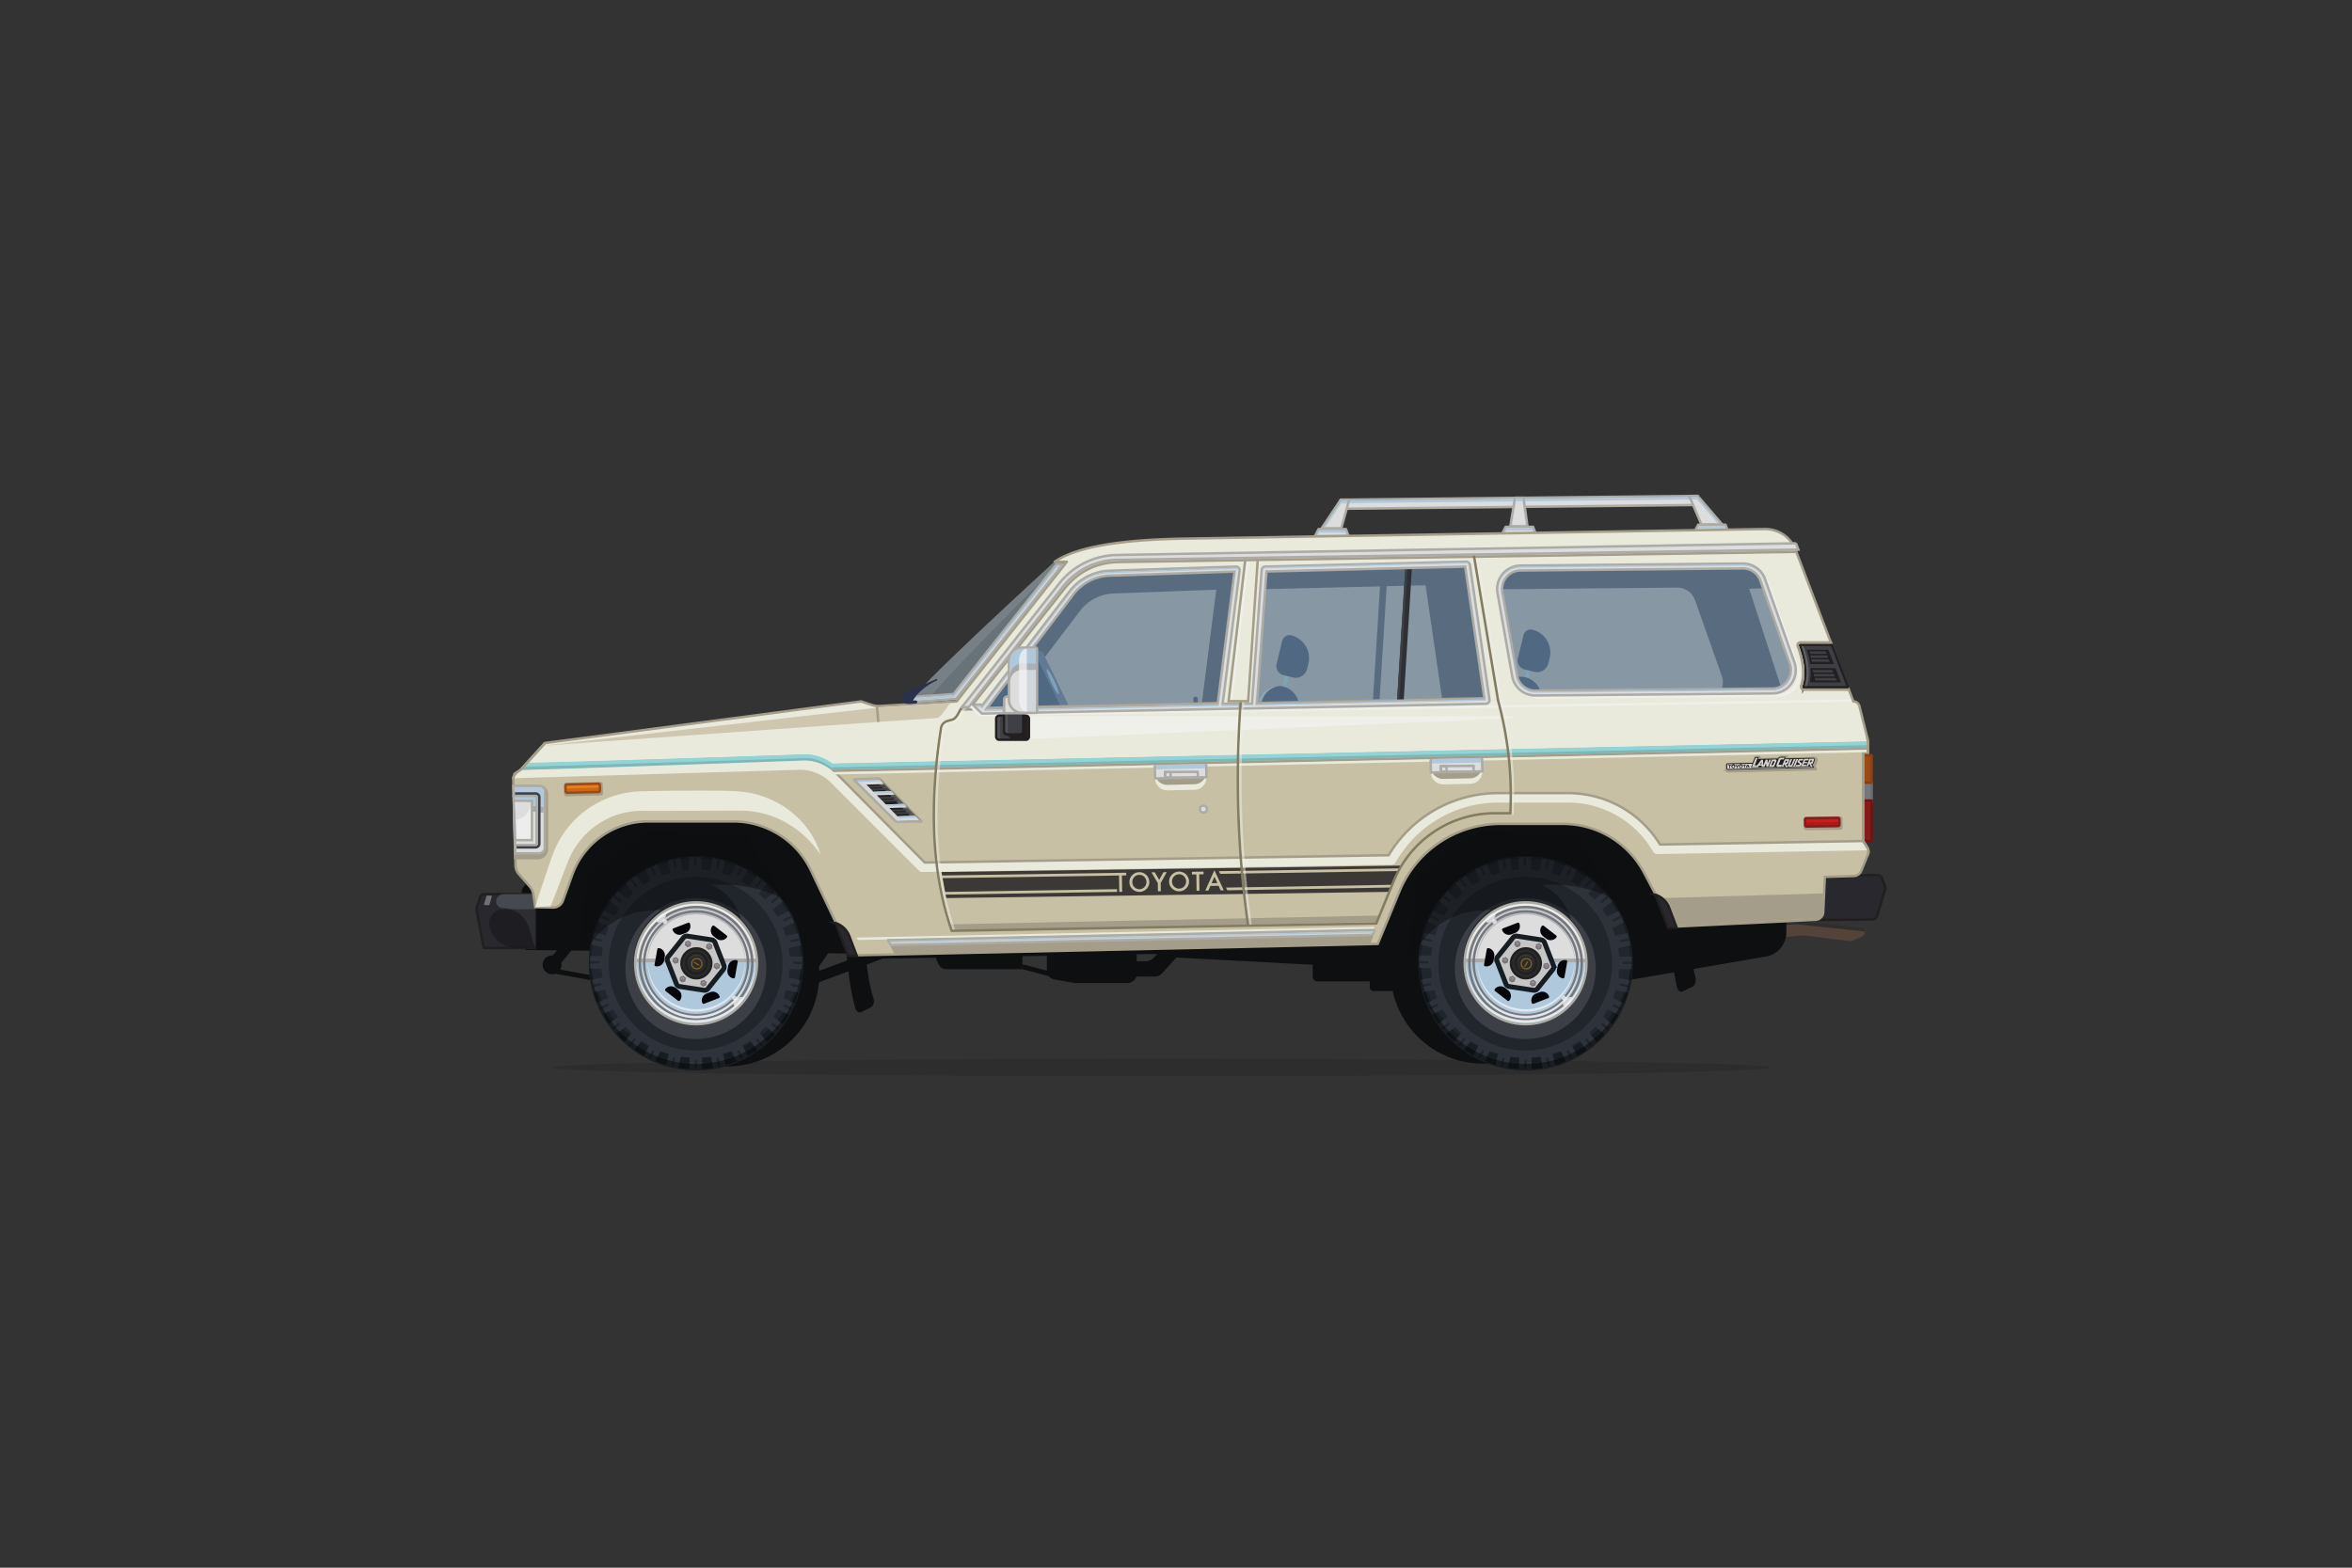 <svg xmlns="http://www.w3.org/2000/svg" width="960" height="640" viewBox="0 0 960 640"><rect x="0" y="0" width="960" height="640" fill="#333333" stroke="none"/><title>four</title><ellipse cx="474.029" cy="435.816" rx="248.698" ry="3.542" fill="#231f20" opacity="0.3"/><polygon points="744.117 290.679 391.94 293.035 443.165 230.608 720.462 228.752 744.117 290.679" fill="#b7cfe2" opacity="0.4"/><path d="M372.034,286.497c-4.825.503,58.675-57.488,58.675-57.488l3.304.161-45.302,56.148S376.859,285.994,372.034,286.497Z" fill="#b7cfe2" opacity="0.4"/><path d="M433.348,229.137l-2.639-.129s-63.5,57.992-58.675,57.488c.711-.074,5.845-.152,6.8-.231C379.32,282.472,430.293,231.93,433.348,229.137Z" fill="#fff" opacity="0.1"/><polygon points="562.833 290.078 560.124 290.078 563.458 236.423 566.166 236.423 562.833 290.078" fill="#1b2a3d"/><path d="M760.033,382.361l-3.735,1.585a2.986,2.986,0,0,1-1.529.215L737.744,382.08a17.767,17.767,0,0,0-3.885-.047l-13.38,1.308v-6.749l11.038-.743a19.852,19.852,0,0,1,3.418.065l25.724,2.717a.45.45,0,0,1,.403.448v1.727A1.689,1.689,0,0,1,760.033,382.361Z" fill="#544339"/><path d="M760.659,378.632l-25.724-2.717a19.849,19.849,0,0,0-3.418-.065l-11.038.743v1.583l11.038-.743a19.849,19.849,0,0,1,3.418.065l25.724,2.717a.45.45,0,0,1,.403.448v-1.583A.45.45,0,0,0,760.659,378.632Z" fill="#2e2e2c"/><path d="M658.662,401.157,720.767,390.508a10.059,10.059,0,0,0,8.359-9.914V366.461H658.662Z" fill="#0d0f11"/><rect x="509.459" y="317.99" width="187.333" height="71.085" fill="#0d0f11"/><circle cx="605.204" cy="396.594" r="37.61" fill="#0d0f11"/><circle cx="296.79" cy="397.76" r="37.61" fill="#0d0f11"/><rect x="535.793" y="376.221" width="46.584" height="24.414" rx="1.785" ry="1.785" fill="#0d0f11"/><rect x="559.085" y="396.167" width="19.041" height="8.428" rx="1.444" ry="1.444" fill="#0d0f11"/><polygon points="549.793 394.625 480 390.903 480 378.415 549.793 378.415 549.793 394.625" fill="#0d0f11"/><path d="M417.293,395.667H386.215a3.459,3.459,0,0,1-3.165-2.063l-3.588-8.139h37.831Z" fill="#0d0f11"/><path d="M460.198,401.333h-21.081a3.761,3.761,0,0,1-.644-.056l-8.063-1.402a3.761,3.761,0,0,1-3.117-3.705v-12.641h36.666v14.043A3.761,3.761,0,0,1,460.198,401.333Z" fill="#0d0f11"/><path d="M471.315,398.669l-13.539-.036,1.015-6.236,8.72.023a4.76,4.76,0,0,0,3.534-1.558l4.596-5.055,9.167.024-10.496,11.511A4.025,4.025,0,0,1,471.315,398.669Z" fill="#0d0f11"/><polygon points="360.581 391.347 492.626 389.075 492.626 380 360.581 380 360.581 391.347" fill="#0d0f11"/><polygon points="432.126 399.558 417.286 395.667 417.299 393.63 432.662 397.669 432.126 399.558" fill="#0d0f11"/><polygon points="385.459 389.694 214.447 387.851 214.447 316.291 385.459 316.291 385.459 389.694" fill="#0d0f11"/><circle cx="216.835" cy="364.407" r="3.925" fill="#0d0f11"/><rect x="325.841" y="383.488" width="10.646" height="12.413" transform="translate(281.822 -119.321) rotate(34.821)" fill="#0d0f11"/><path d="M355.491,411.219l-4.063,2.011c-1.056.523-2.233-.56-2.504-2.305-1.765-6.38-2.803-14.331-3.557-22.893-.27-1.736.479-3.341,1.599-3.427l4.126-.316c.932-.071,1.804.95,2.041,2.391.569,7.933,1.548,15.27,3.495,21.198C356.868,409.342,356.38,410.779,355.491,411.219Z" fill="#0d0f11"/><path d="M690.827,402.804l-4.142,1.948c-1.077.507-2.209-.703-2.409-2.575-1.506-6.879-2.221-15.398-2.63-24.554-.199-1.861.614-3.536,1.736-3.574l4.135-.14c.934-.032,1.764,1.097,1.943,2.644.248,8.476.93,16.338,2.636,22.745C692.279,400.87,691.733,402.378,690.827,402.804Z" fill="#0d0f11"/><polygon points="228.328 394.04 222.438 394.04 235.703 377.659 241.594 377.659 228.328 394.04" fill="#0d0f11"/><circle cx="225.331" cy="393.891" r="3.869" fill="#0d0f11"/><polygon points="251.913 402.075 224.519 397.153 224.519 395.099 251.913 400.022 251.913 402.075" fill="#0d0f11"/><rect x="328.635" y="391.62" width="37.568" height="4.354" transform="translate(-115.486 145.815) rotate(-20.402)" fill="#0d0f11"/><path d="M727.734,291.895c-.259-1.036,12.625-2.479,11.556-2.479l-8.648-36.492,1.827,34.887-3.76-1.797-14.75-45.671,13.609-.391L725.209,230c-1.846-4.657-27.59-3.904-32.598-3.821l-214.803,3.552c-16.564.274-38.486,1.625-48.635,8.594h4.545l-40.901,51.808-28.53,1.729a7.579,7.579,0,0,1-2.855-.375l-4.062-1.354L240.12,305.583l-7.283,8.011c23.414-.622,85.209-2.606,103.271-3.257a15.664,15.664,0,0,1,10.353,3.426L730.894,305.545a11.719,11.719,0,0,0-.315-2.27Zm-237.665-1.163-82.067,1.818,32.806-43.131a18.121,18.121,0,0,1,13.829-7.141l41.795-1.535Zm13.634,0,3.635-49.99,74.53-1.818,7.271,49.99Zm191.794-4.451-87.96.758-5.58-46.383,82.515-.771a7.777,7.777,0,0,1,7.406,5.188l10.886,30.843A7.777,7.777,0,0,1,695.497,286.281Z" fill="#1b2a3d"/><rect x="524.086" y="271.076" width="1.5" height="12.514" transform="translate(66.554 -99.952) rotate(11.61)" fill="#59859e"/><path d="M521.666,280h0a8.621,8.621,0,0,1,8.621,8.621V297.083a0,0,0,0,1,0,0h-17.083a0,0,0,0,1,0,0v-8.621A8.462,8.462,0,0,1,521.666,280Z" fill="#0b2341"/><path d="M522.458,280.04c-.261-.024-.525-.04-.793-.04a8.462,8.462,0,0,0-8.462,8.462V297.083h1.585v-8.621A8.46,8.46,0,0,1,522.458,280.04Z" fill="#738496"/><path d="M524.976,259.916h0a9.547,9.547,0,0,1,9.547,9.547v2.211a4.754,4.754,0,0,1-4.754,4.754h-4.061a3.768,3.768,0,0,1-3.768-3.768v-9.709a3.036,3.036,0,0,1,3.036-3.036Z" transform="translate(78.197 -117.073) rotate(13.649)" fill="#0b2341"/><rect x="622.98" y="267.341" width="1.5" height="12.514" transform="translate(67.826 -119.932) rotate(11.61)" fill="#59859e"/><path d="M620.56,276.264h0a8.621,8.621,0,0,1,8.621,8.621v8.462a0,0,0,0,1,0,0h-17.083a0,0,0,0,1,0,0v-8.621A8.462,8.462,0,0,1,620.56,276.264Z" fill="#0b2341"/><path d="M623.458,257.619h0a9.547,9.547,0,0,1,9.547,9.547v2.211a4.754,4.754,0,0,1-4.754,4.754H624.19a3.768,3.768,0,0,1-3.768-3.768v-9.709a3.036,3.036,0,0,1,3.036-3.036Z" transform="translate(80.436 -140.376) rotate(13.649)" fill="#0b2341"/><rect x="487.079" y="284.484" width="1.843" height="3.432" rx="0.666" ry="0.666" fill="#0b2341"/><rect x="403.963" y="269.195" width="26.365" height="31.375" transform="translate(-82.707 211.967) rotate(-26.031)" fill="#082441"/><rect x="428.99" y="264.312" width="3.135" height="31.375" rx="1.568" ry="1.568" transform="translate(-79.203 217.358) rotate(-26.031)" fill="#294163"/><ellipse cx="429.716" cy="278.278" rx="0.724" ry="5.688" transform="translate(-77.586 209.44) rotate(-25.199)" fill="#59859e"/><polygon points="749.36 290.938 397.183 293.295 448.409 230.867 725.706 229.012 749.36 290.938" fill="#b7cfe2" opacity="0.4"/><polygon points="692.944 206.154 547.222 207.702 547.222 204.004 692.944 202.456 692.944 206.154" fill="#ddd" stroke="#acaba6" stroke-linejoin="round"/><polygon points="547.722 204.431 547.722 205.431 692.444 203.893 692.444 202.893 547.722 204.431" fill="#afc8db"/><polygon points="547.459 215.65 539.459 215.65 547.222 204.004 550.689 204.004 547.459 215.65" fill="#ddd" stroke="#acaba6" stroke-linejoin="round"/><polygon points="547.49 205.504 549.754 205.504 550.032 204.504 547.49 204.504 540.394 215.15 541.061 215.15 547.49 205.504" fill="#afc8db"/><polygon points="623.459 214.844 616.459 214.844 618.35 203.198 621.816 203.198 623.459 214.844" fill="#ddd" stroke="#acaba6" stroke-linejoin="round"/><polygon points="618.776 204.647 621.382 204.647 622.743 214.293 622.884 214.293 621.382 203.647 618.776 203.647 617.047 214.293 617.21 214.293 618.776 204.647" fill="#afc8db"/><polygon points="702.926 214.102 694.459 214.102 689.477 202.456 692.944 202.456 702.926 214.102" fill="#ddd" stroke="#acaba6" stroke-linejoin="round"/><polygon points="692.714 203.956 700.982 213.602 701.839 213.602 692.714 202.956 690.235 202.956 690.663 203.956 692.714 203.956" fill="#afc8db"/><polygon points="550.459 218.864 536.697 218.864 538.197 216 549.364 216 550.459 218.864" fill="#ddd" stroke="#acaba6" stroke-linejoin="round"/><polygon points="538.499 217.5 549.02 217.5 549.35 218.364 549.733 218.364 549.02 216.5 538.499 216.5 537.523 218.364 538.047 218.364 538.499 217.5" fill="#afc8db"/><polygon points="626.841 217.932 613.078 217.932 614.578 215.068 625.745 215.068 626.841 217.932" fill="#ddd" stroke="#acaba6" stroke-linejoin="round"/><polygon points="614.881 216.568 625.401 216.568 625.731 217.432 626.114 217.432 625.401 215.568 614.881 215.568 613.904 217.432 614.428 217.432 614.881 216.568" fill="#afc8db"/><polygon points="705.39 217.082 691.628 217.082 693.128 214.219 704.295 214.219 705.39 217.082" fill="#ddd" stroke="#acaba6" stroke-linejoin="round"/><polygon points="693.43 215.719 703.951 215.719 704.281 216.582 704.664 216.582 703.951 214.719 693.43 214.719 692.454 216.582 692.978 216.582 693.43 215.719" fill="#afc8db"/><path d="M218.423,387h-20.585a.5.5,0,0,1-.491-.408l-2.795-14.909a2.681,2.681,0,0,1,.092-1.342l1.356-4.069A1.86,1.86,0,0,1,197.763,365h20.66Z" fill="#29282e" stroke="#231f20" stroke-miterlimit="10"/><path d="M205.171,370.75a11.218,11.218,0,0,1,10.743,7.989l2.474,8.232V365H205.696a3.204,3.204,0,0,0-3.04,2.191h0a2.704,2.704,0,0,0,2.565,3.559Z" fill="#46494f"/><path d="M218.423,387H210.868a11.38,11.38,0,0,1-11.08-8.783v0a5.724,5.724,0,0,1,5.572-7.03h13.062Z" fill="#141416" opacity="0.5"/><path d="M199.371,369.5H198.005c-.275,0-.48-.183-.423-.379l.943-3.247a.423.423,0,0,1,.423-.249H200.314c.275,0,.48.183.423.379l-.943,3.247A.423.423,0,0,1,199.371,369.5Z" fill="#717172"/><rect x="760.459" y="319.536" width="3.5" height="7.907" fill="#74777c" stroke="#696c70" stroke-miterlimit="10"/><rect x="760.459" y="326.825" width="3.5" height="16.488" fill="#861c19" stroke="#6d1515" stroke-linecap="round" stroke-linejoin="round"/><rect x="760.459" y="308.375" width="3.5" height="11.161" fill="#9a4a17" stroke="#893f16" stroke-linejoin="round"/><path d="M768.087,358.385a1.709,1.709,0,0,0-1.49-1.077c-5.145-.299-21.76,1-21.76,1h-4l-3.271,17.351,26.771-.306a1.784,1.784,0,0,0,1.745-1.259l3.349-10.885a2.448,2.448,0,0,0-.067-1.629Z" fill="#29282e" stroke="#231f20" stroke-miterlimit="10"/><path d="M760.459,343.34v-36h2V303.927c0-.211-.028-.419-.039-.63l-422.961,9.042a17.234,17.234,0,0,0-11.391-3.769c-19.873.716-87.862,2.899-113.622,3.583l-1.987,2.186-1.459.973a3.356,3.356,0,0,0-1.493,2.878l.903,35.205a5.384,5.384,0,0,0,1.33,3.407l4.485,5.125a6.32,6.32,0,0,1,1.5,3.268l.735,5.143,7.273.147a4.175,4.175,0,0,0,4.011-2.754l3.85-10.643A32.961,32.961,0,0,1,264.588,335.34h34.714a35.116,35.116,0,0,1,31.696,19.999l16.542,34.686L562.34,385.342c2.413-5.777,5.641-13.61,8.804-21.319a44.624,44.624,0,0,1,41.283-27.684h25.523a37.426,37.426,0,0,1,33.06,19.884L682.738,378.326l58.37-2.84a3.232,3.232,0,0,0,3.074-3.168L744.838,358l11.69-.38a3.297,3.297,0,0,0,3.126-2.043l2.748-6.691a3.203,3.203,0,0,0-.271-2.952Z" fill="#c7c0a5" stroke="#a39d89" stroke-miterlimit="10"/><path d="M219.518,350.812h-9.755l-.554-30.438H219.885a3.825,3.825,0,0,1,3.825,3.825v22.422A4.191,4.191,0,0,1,219.518,350.812Z" fill="#a39d89"/><polygon points="219.152 345 210.222 345.054 209.645 324.897 219.152 325.083 219.152 345" fill="#ddd" stroke="#acaba6" stroke-miterlimit="10"/><rect x="217.118" y="329.062" width="2.127" height="2.321" fill="#74777c" opacity="0.5"/><polygon points="219.152 324.897 218.876 324.897 217.293 324.897 210.046 324.897 210.046 326.978 217.293 326.978 217.293 329.062 218.876 329.062 218.876 326.978 219.152 326.978 219.152 324.897" fill="#afc8db"/><path d="M762.074,300.8l-3.13-12.52a2.562,2.562,0,0,0-2.485-1.94l-23.625-61.999a13.246,13.246,0,0,0-12.533-8.364l-236.332,3.908c-18.224.301-42.343,1.788-53.51,9.455h5l-45,57L359.07,288.242a8.337,8.337,0,0,1-3.141-.413l-4.47-1.49-129,17-8.013,8.814c25.76-.684,93.749-2.867,113.622-3.583a17.234,17.234,0,0,1,11.391,3.769l422.961-9.042A12.882,12.882,0,0,0,762.074,300.8ZM497.459,287l-95.833,2,36.094-47.454a19.937,19.937,0,0,1,15.215-7.857L504.459,232Zm15,0,4-55,82-2,8,55Zm211.017-4.897-96.776.834a8.556,8.556,0,0,1-8.5-7.069L612.215,241.948a8.556,8.556,0,0,1,8.346-10.043l90.785-.848a8.556,8.556,0,0,1,8.148,5.708l11.977,33.935A8.556,8.556,0,0,1,723.477,282.103Z" fill="#e9e9dc" stroke="#a39d89" stroke-linejoin="round"/><polygon points="397.209 290.125 391.94 290.125 391.94 289.125 396.418 289.125 397.209 290.125" fill="#a39d89"/><polygon points="572.959 285.655 570.251 285.655 573.584 232 576.293 232 572.959 285.655" fill="#2f3035"/><polygon points="573.584 232 570.251 285.655 571.108 285.655 574.442 232 573.584 232" fill="#3f4045"/><polygon points="559.281 385.319 365.208 389.694 361.942 383.315 561.468 379.654 559.281 385.319" fill="#a39d89"/><polygon points="562.106 376.357 388.959 380 387.3 377.372 563.108 373.762 562.106 376.357" fill="#a39d89"/><path d="M218.459,370.34s1.354-4.508,2.621-8.253c.633-1.872,1.402-4.146,2.284-6.754q.665-1.955,1.412-4.152.188-.548.381-1.109l.097-.282.149-.406.219-.564c.313-.772.548-1.492.945-2.355.417-.87.837-1.781,1.296-2.663q.733-1.253,1.493-2.552c.57-.825,1.139-1.674,1.746-2.514.656-.802,1.298-1.64,2.002-2.443a39.633,39.633,0,0,1,10.489-8.342,38.883,38.883,0,0,1,13.641-4.541l1.84-.234c.616-.059,1.237-.072,1.857-.109.603-.025,1.283-.072,1.825-.075l1.685-.028,6.766-.111c4.517-.062,22.302-.159,26.537.039l1.581.065.785.032.339.011.195.017.389.035c1.066.109,1.982.138,3.213.349l1.726.267c.574.09,1.085.243,1.624.362l1.58.38,1.53.479A38.384,38.384,0,0,1,328.426,336.811a32.728,32.728,0,0,1,2.379,3.252,33.087,33.087,0,0,1,1.724,2.916c.506.88.814,1.749,1.152,2.453a16.137,16.137,0,0,1,.716,1.856c.344,1.016.527,1.558.527,1.558s-.339-.459-.975-1.321a39.438,39.438,0,0,0-2.889-3.526,42.618,42.618,0,0,0-5.05-4.735,41.724,41.724,0,0,0-7.436-4.605,38.448,38.448,0,0,0-9.585-3.091l-1.311-.241-1.342-.147c-.913-.129-1.774-.148-2.636-.189-.79-.076-37.01.08-39.26.043l-1.685-.028c-.581-.017-1.02.021-1.536.027-.497.019-.996.012-1.491.047l-1.479.156a31.145,31.145,0,0,0-11.072,3.398,33.126,33.126,0,0,0-8.701,6.562c-.595.637-1.137,1.307-1.701,1.942l-1.496,2.012q-.658,1.046-1.292,2.055-.533,1-1.046,1.962c-.343.66-.659,1.51-.979,2.229l-.237.556-.029.069c-.048.123.048-.128.034-.09l-.013.035-.053.14-.106.278-.416,1.096q-.83,2.163-1.571,4.094c-.99,2.569-1.854,4.808-2.565,6.652-1.422,3.688-2.235,5.796-2.235,5.796Z" fill="#e9e9dc"/><path d="M376.459,356a2,2,0,0,1-1.414-.586l-35.959-35.959a17.83,17.83,0,0,0-13.102-5.181l-116.453,3.435,2.928-3.37,113.396-4.063a20.262,20.262,0,0,1,16.059,6.351l35.36,35.36,189.509-2.97A52.124,52.124,0,0,1,611.469,323.654h28.622a44.088,44.088,0,0,1,37.491,20.994l82.189-1.555,2.438,4.031-85.711,1.547a2.025,2.025,0,0,1-1.773-1.002,40.072,40.072,0,0,0-34.634-20.016H611.469a48.112,48.112,0,0,0-41.785,24.332A2.002,2.002,0,0,1,567.975,353l-191.484,3Z" fill="#e9e9dc"/><path d="M760.459,306.031v37.308l-82.877,1.434a44.088,44.088,0,0,0-37.491-20.994H611.469a52.124,52.124,0,0,0-44.686,25.363l-189.324,2.97-37.066-37.397,421.816-9.048" fill="none" stroke="#a39d89" stroke-miterlimit="10"/><polyline points="755.543 286.015 399.958 291.868 395.793 287.707" fill="none" stroke="#eff0ea" stroke-miterlimit="10"/><line x1="339.668" y1="315.708" x2="761.928" y2="306.579" fill="none" stroke="#e9e9dc" stroke-miterlimit="10"/><path d="M213.218,313.505c1.502.215,90.355-2.897,114.851-3.78a17.233,17.233,0,0,1,11.391,3.769h0l422.75-9.057" fill="none" stroke="#7db7b7" stroke-miterlimit="10" stroke-width="1.5"/><path d="M214.447,312.154c1.502.215,89.126-2.54,113.622-3.423A17.233,17.233,0,0,1,339.459,312.5h0l422.75-9.057" fill="none" stroke="#91d4d7" stroke-miterlimit="10" stroke-width="1.5"/><path d="M683.043,377.918l56.417-2.834c3.026.477,4.451-.799,4.417-3.5l.24-6.837-66.886,1.905Z" fill="#a39d89"/><polygon points="350.22 383.75 349.468 382.765 560.949 378.375 560.97 379.375 350.22 383.75" fill="#e9e9dc"/><polygon points="363.629 385.797 362.466 383.82 560.97 379.654 560.168 381.672 363.629 385.797" fill="#d3d2cd" stroke="#acaba6" stroke-linejoin="round"/><polygon points="560.03 380.742 560.23 380.238 363.333 384.372 363.623 384.866 560.03 380.742" fill="#afc8db"/><path d="M471.498,317.546h21a0,0,0,0,1,0,0v0a5,5,0,0,1-5,5h-11a5,5,0,0,1-5-5v0A0,0,0,0,1,471.498,317.546Z" transform="translate(-6.78 10.454) rotate(-1.234)" fill="#e9e9dc"/><path d="M476.504,320.414l10.997-.237a4.978,4.978,0,0,0,4.252-2.592l-19.608.422A4.979,4.979,0,0,0,476.504,320.414Z" fill="#a39d89"/><rect x="471.39" y="312.547" width="21" height="5" transform="translate(-6.673 10.45) rotate(-1.234)" fill="#ddd"/><rect x="471.39" y="312.547" width="21" height="5" transform="translate(-6.673 10.45) rotate(-1.234)" fill="none" stroke="#acaba6" stroke-linejoin="round"/><rect x="475.51" y="315.134" width="13.39" height="2.312" transform="translate(-1.924 2.953) rotate(-0.35)" fill="none" stroke="#acaba6" stroke-linejoin="round"/><rect x="475.51" y="315.168" width="2.312" height="2.312" transform="translate(-1.924 2.919) rotate(-0.35)" fill="none" stroke="#acaba6" stroke-linejoin="round"/><polygon points="491.875 313.674 471.909 314.104 471.857 312.278 491.823 311.848 491.875 313.674" fill="#afc8db"/><path d="M584.097,315.117h21a0,0,0,0,1,0,0v-0a5,5,0,0,1-5,5H589.097a5,5,0,0,1-5-5v-0A0,0,0,0,1,584.097,315.117Z" transform="translate(-6.878 13.227) rotate(-1.267)" fill="#e9e9dc"/><path d="M589.104,317.989l10.997-.243a4.979,4.979,0,0,0,4.25-2.595l-19.608.434A4.978,4.978,0,0,0,589.104,317.989Z" fill="#a39d89"/><rect x="583.987" y="310.118" width="21" height="5" transform="translate(-6.768 13.223) rotate(-1.267)" fill="#ddd"/><rect x="583.987" y="310.118" width="21" height="5" transform="translate(-6.768 13.223) rotate(-1.267)" fill="none" stroke="#acaba6" stroke-linejoin="round"/><rect x="588.108" y="312.706" width="13.39" height="2.312" transform="translate(-2.087 3.987) rotate(-0.383)" fill="none" stroke="#acaba6" stroke-linejoin="round"/><rect x="588.108" y="312.743" width="2.312" height="2.312" transform="translate(-2.087 3.95) rotate(-0.383)" fill="none" stroke="#acaba6" stroke-linejoin="round"/><rect x="584.448" y="309.648" width="19.955" height="1.827" transform="translate(-6.722 13.221) rotate(-1.267)" fill="#afc8db"/><circle cx="491.209" cy="330.306" r="1.417" fill="#ddd" stroke="#acaba6" stroke-miterlimit="10"/><path d="M358.481,288.874l-137.02,15.564L358.121,294.75c.776-.07,18.152-1.204,23.622-1.56a3.528,3.528,0,0,0,2.611-1.428L387.876,287Z" fill="#cec6ae"/><line x1="357.941" y1="288.225" x2="358.468" y2="294.724" fill="none" stroke="#a39d89" stroke-miterlimit="10"/><path d="M419.959,301.711l197.564-8.497a.386.386,0,0,0-.035-.771l-197.529-.046Z" fill="#eff0ea"/><path d="M376.13,335.83l-.678.022a1.142,1.142,0,0,1-.852-.342l-17.276-17.632a.239.239,0,0,1,.163-.407l1.29-.041a.948.948,0,0,1,.707.284l16.967,17.317A.47.47,0,0,1,376.13,335.83Z" fill="#a39d89"/><path d="M374.506,334.989l-8.599.273a1.044,1.044,0,0,1-.779-.313l-15.79-16.116a.219.219,0,0,1,.149-.372l9.158-.291a.867.867,0,0,1,.647.26L374.799,334.258A.43.43,0,0,1,374.506,334.989Z" fill="#231f20"/><path d="M374.506,334.989l-.62.02a1.044,1.044,0,0,1-.779-.313L357.317,318.58a.219.219,0,0,1,.149-.372l1.179-.037a.867.867,0,0,1,.647.26L374.799,334.258A.43.43,0,0,1,374.506,334.989Z" fill="#595957"/><path d="M361.572,321.355l-7.965.253-.696-.728,7.561-.24a.873.873,0,0,1,.651.262Z" fill="#3f4045"/><path d="M362.789,322.497l-7.965.253-.696-.728,7.561-.24a.873.873,0,0,1,.651.262Z" fill="#3f4045"/><path d="M365.689,325.972l-7.965.253-.696-.728,7.561-.24a.873.873,0,0,1,.651.262Z" fill="#3f4045"/><path d="M366.906,327.114l-7.965.253-.696-.728,7.561-.24a.873.873,0,0,1,.651.262Z" fill="#3f4045"/><path d="M370.525,331.04l-7.965.253-.696-.728,7.561-.24a.873.873,0,0,1,.651.262Z" fill="#3f4045"/><path d="M371.742,332.182l-7.965.253-.696-.728,7.561-.24a.873.873,0,0,1,.651.262Z" fill="#3f4045"/><path d="M375.001,334.497l-1.338-1.386-.22-.089-7.134.226-3.316-3.385,7.222-.229-1.002-1.186a.746.746,0,0,0-.593-.264l-7.053.224-3.671-3.747,7.275-.231-1.158-1.182a.873.873,0,0,0-.652-.262l-6.892.219-2.817-2.875,6.885-.218a.139.139,0,0,0,.097-.235l-1.535-1.64-.18-.075-9.233.293a.286.286,0,0,0-.195.486l15.607,15.929a1.289,1.289,0,0,0,.961.386l8.729-.272A.295.295,0,0,0,375.001,334.497Z" fill="#d8d8d8"/><path d="M350.296,319.697a.286.286,0,0,1,.195-.486l9.233-.293c.008-0.0.013.008.02.008l-.646-.69a.237.237,0,0,0-.18-.075l-9.233.293a.286.286,0,0,0-.195.486L365.098,334.871a1.256,1.256,0,0,0,.188.125Z" fill="#afc8db"/><path d="M367.114,334.004l7.125-.226-.563-.654a.295.295,0,0,0-.233-.102l-7.071.224Z" fill="#afc8db"/><path d="M362.371,329.164l7.053-.224a.734.734,0,0,1,.243.048l-.456-.54a.746.746,0,0,0-.593-.264l-6.99.222Z" fill="#afc8db"/><path d="M357.274,323.961l6.892-.219a.858.858,0,0,1,.464.136l-.618-.631a.873.873,0,0,0-.652-.262l-6.829.217Z" fill="#afc8db"/><path d="M376.146,335.312l-9.799.273a1.044,1.044,0,0,1-.779-.313l-16.911-16.785a.219.219,0,0,1,.149-.372l9.941-.315" fill="none" stroke="#acaba6" stroke-linecap="round" stroke-miterlimit="10"/><path d="M400.755,291.312l-3.731-3.645h3.318l.452.479,35.737-46.698a21.349,21.349,0,0,1,16.359-8.446L504.423,231.313a1.532,1.532,0,0,1,1.148.486,1.5,1.5,0,0,1,.382,1.203l-6.913,54.31h6.925v1.957l-104.312,2.043Zm52.202-56.311a19.355,19.355,0,0,0-14.833,7.66L402.657,289.29l94.367-1.969,6.871-53.99Z" fill="#ddd"/><path d="M504.483,231.811a1.001,1.001,0,0,1,.974,1.127l-6.984,54.874h6.992v.966l-103.818,2.034h-.688l-2.708-2.645h1.875l.708.75,36.094-47.165a20.852,20.852,0,0,1,15.979-8.25l51.524-1.689q.025-.002.051-.002m-102.851,58.001h.011l95.822-2,7-55-51.524,1.689a19.855,19.855,0,0,0-15.215,7.856l-36.094,47.454m102.851-59.001q-.059,0-.117.004l-51.492,1.688a21.847,21.847,0,0,0-16.742,8.644l-35.378,46.229-.197-.209H395.796l1.756,1.715,2.708,2.645.291.285h1.096l103.837-2.034.98-.019v-2.947h-6.857l6.84-53.747a2.001,2.001,0,0,0-1.966-2.253ZM403.682,288.769l34.84-45.806a18.858,18.858,0,0,1,14.452-7.462l50.352-1.651L496.582,286.83l-92.9,1.939Z" fill="#acaba6"/><path d="M400.126,288.667l.708.75,36.094-47.165a20.852,20.852,0,0,1,15.979-8.25l51.524-1.689a.998.998,0,0,1,.771.324.981.981,0,0,1,.228.508l.026-.207a.999.999,0,0,0-1.025-1.125l-51.524,1.689a20.852,20.852,0,0,0-15.979,8.25l-36.094,47.165-.708-.75h-1.875l.512.5Z" fill="#afc8db"/><polygon points="504.401 233.314 497.465 287.812 402.018 289.804 401.632 290.312 401.643 290.312 497.465 288.312 504.465 233.312 504.401 233.314" fill="#afc8db"/><polygon points="498.537 287.812 498.473 288.312 505.465 288.312 505.465 287.812 498.537 287.812" fill="#afc8db"/><path d="M506.849,287.312h4.148l3.971-54.608a1.497,1.497,0,0,1,1.46-1.392l82.002-2a1.5,1.5,0,0,1,1.521,1.286l8,54.999a1.502,1.502,0,0,1-1.455,1.715l-99.646,1.977Zm6.154-.011,92.886-1.977-7.854-54.001-81.104,1.978Z" fill="#ddd"/><path d="M598.442,229.812a.998.998,0,0,1,1.014.857l8,55a1.002,1.002,0,0,1-.97,1.144l-99.136,1.966v-.966H511.477c-0-.024-.012-.047-.01-.071l4-55.001a.998.998,0,0,1,.974-.928l82.001-2m-85.977,58h.011l93.989-2-8-55-82,2-4,55m85.987-59.001-.035.001-82.001,2a1.995,1.995,0,0,0-1.947,1.854l-3.938,54.146h-4.183v2.986l1.02-.02,99.136-1.966a2.002,2.002,0,0,0,1.94-2.286L600.445,230.525a1.994,1.994,0,0,0-1.958-1.712l-.035-.002Zm-81.056,4.978,80.207-1.956,7.709,53.003-91.771,1.953,3.854-53Z" fill="#acaba6"/><polygon points="512.476 288 606.465 286 606.393 285.502 512.501 287.499 512.465 288 512.476 288" fill="#afc8db"/><path d="M511.467,287.929l4-55.001A.998.998,0,0,1,516.441,232l82.001-2a.998.998,0,0,1,1.014.857l7.977,54.839a.99.99,0,0,0,.023-.34l-8-55a.998.998,0,0,0-1.014-.857l-82.001,2a.998.998,0,0,0-.974.928l-4,55.001c-.002.024.01.047.01.071h-4.128v.5H511.477C511.477,287.976,511.465,287.953,511.467,287.929Z" fill="#afc8db"/><line x1="502.465" y1="286.25" x2="509.459" y2="227" fill="none" stroke="#eff0ea" stroke-linecap="square" stroke-miterlimit="10"/><rect x="406.622" y="292.166" width="13.349" height="9.834" rx="1.26" ry="1.26" fill="#3f4045"/><path d="M418.71,292.666a.76.76,0,0,1,.76.76v7.314A.76.76,0,0,1,418.71,301.5H407.882a.76.76,0,0,1-.76-.76V293.426a.76.76,0,0,1,.76-.76H418.71m0-1H407.882a1.762,1.762,0,0,0-1.76,1.76v7.314A1.762,1.762,0,0,0,407.882,302.5H418.71a1.762,1.762,0,0,0,1.76-1.76V293.426a1.762,1.762,0,0,0-1.76-1.76Z" fill="#231f20"/><path d="M408.122,300.74V293.426a.76.76,0,0,1,.76-.76h-1a.76.76,0,0,0-.76.76v7.314a.76.76,0,0,0,.76.76h1A.76.76,0,0,1,408.122,300.74Z" fill="#505256"/><path d="M602.398,225l10,60c6.75,24,4.978,47.125,4.978,47.125" fill="none" stroke="#eff0ea" stroke-linecap="square" stroke-miterlimit="10" opacity="0.5"/><path d="M733.82,272.571,721.843,238.636a8.548,8.548,0,0,0-4.356-4.855,8.523,8.523,0,0,1,2.007,3.172l11.977,33.935a8.556,8.556,0,0,1-7.995,11.403l-96.776.834a8.522,8.522,0,0,1-3.811-.864,8.541,8.541,0,0,0,6.16,2.547l96.776-.834A8.556,8.556,0,0,0,733.82,272.571Z" fill="none" stroke="#eff0ea" stroke-miterlimit="10"/><path d="M711.426,231.057a8.556,8.556,0,0,1,8.068,5.709l11.977,33.935a8.556,8.556,0,0,1-7.995,11.403l-96.776.834-.075 0a8.556,8.556,0,0,1-8.425-7.069l-5.986-33.92a8.556,8.556,0,0,1,8.346-10.043l90.785-.848.081-0m0-1-.09 0-90.785.848a9.556,9.556,0,0,0-9.321,11.216l5.986,33.92a9.542,9.542,0,0,0,9.41,7.895l.084-0,96.776-.834a9.556,9.556,0,0,0,8.929-12.736l-11.977-33.935a9.57,9.57,0,0,0-9.01-6.376Z" fill="#cec6ae"/><path d="M626.624,283.938a9.542,9.542,0,0,1-9.408-7.896l-5.985-33.92a9.556,9.556,0,0,1,9.32-11.217l90.786-.848a9.6,9.6,0,0,1,9.101,6.375l11.977,33.935a9.557,9.557,0,0,1-8.931,12.736Zm84.736-51.881-90.79.848a7.557,7.557,0,0,0-7.371,8.869l5.985,33.92a7.545,7.545,0,0,0,7.439,6.243l96.844-.835a7.556,7.556,0,0,0,7.06-10.07l-11.977-33.935a7.567,7.567,0,0,0-7.124-5.042v-.5Z" fill="#ddd"/><path d="M711.427,230.557a9.058,9.058,0,0,1,8.539,6.042l11.977,33.935a9.057,9.057,0,0,1-8.463,12.07l-96.775.834-.08 0a9.029,9.029,0,0,1-8.916-7.482l-5.985-33.92a9.056,9.056,0,0,1,8.833-10.63l90.785-.848c.028-0.0.058-0.0.086-0M626.624,282.438l.072-0,96.775-.834a8.056,8.056,0,0,0,7.527-10.737l-11.977-33.935a8.058,8.058,0,0,0-7.596-5.375c-.025,0-.051,0-.076 0l-90.785.848a8.056,8.056,0,0,0-7.858,9.456l5.985,33.92a8.033,8.033,0,0,0,7.932,6.656m84.803-52.881-.103.001-90.777.848a10.056,10.056,0,0,0-9.808,11.804l5.985,33.92a10.041,10.041,0,0,0,9.901,8.309h.004l.084-.001,96.775-.834a10.057,10.057,0,0,0,9.397-13.402l-11.977-33.935a10.072,10.072,0,0,0-9.482-6.709ZM626.624,282.438v-1a7.045,7.045,0,0,1-6.947-5.83l-5.985-33.92a7.056,7.056,0,0,1,6.883-8.282l90.785-.848.067-0a7.067,7.067,0,0,1,6.653,4.708L730.056,271.199a7.056,7.056,0,0,1-6.593,9.404l-96.776.834-.064,1Z" fill="#acaba6"/><path d="M613.676,235.051a9.042,9.042,0,0,1,6.88-3.268l90.785-.848c.028-0.0.058-0.0.086-0a9.058,9.058,0,0,1,8.539,6.042l11.977,33.935a9.123,9.123,0,0,1,.511,2.868,9.088,9.088,0,0,0-.511-3.368l-11.977-33.935a9.058,9.058,0,0,0-8.539-6.042c-.028,0-.058,0-.086 0l-90.785.848a9.033,9.033,0,0,0-8.958,9.108A9.036,9.036,0,0,1,613.676,235.051Z" fill="#afc8db"/><path d="M612.707,242.239l5.985,33.92a8.033,8.033,0,0,0,7.932,6.656l.072-0,96.775-.834a8.049,8.049,0,0,0,7.981-8.22,8.06,8.06,0,0,1-7.981,7.72l-96.775.834-.072 0a8.033,8.033,0,0,1-7.932-6.656L612.707,241.739a8.053,8.053,0,0,1-.111-1.304A8.068,8.068,0,0,0,612.707,242.239Z" fill="#afc8db"/><path d="M432.573,239.207a30.12,30.12,0,0,1,23.335-11.645l276.654-4.754a.194.194,0,0,1,.185.125l.369.966.19-.003-.559-1.463a.194.194,0,0,0-.185-.125L455.908,227.062a30.12,30.12,0,0,0-23.335,11.645L393.661,288.167h.393Z" fill="#afc8db"/><path d="M371.017,286.543l1.586-2.055.245-.002c.386-.003,8.657-.583,16.326-1.132l42.043-53.011H433.77L390.194,285.286l-.438.031c-.17.012-17.079,1.226-17.721,1.226Z" fill="#ddd"/><path d="M432.734,230.843l-42.795,53.96-.219.016c-1.665.12-17.101,1.224-17.686,1.224l.816-1.056c.43-.001,10.065-.682,16.579-1.149l42.029-52.994h1.276m2.069-1h-3.828l-.3.379-41.756,52.65c-7.525.539-15.605,1.106-16.078,1.115l-.478.01-.304.379-.816,1.056-1.245,1.611h2.036c.672,0,17.587-1.215,17.758-1.227l.218-.016.439-.031.273-.345,42.795-53.96,1.286-1.621Z" fill="#acaba6"/><path d="M372.85,285.959c.43-.001,10.065-.682,16.579-1.149L431.459,231.815h.483l.793-1H431.459l-42.029,52.994c-6.514.467-16.149,1.148-16.579,1.149l-.816,1.056c.07,0,.359-.016.807-.044Z" fill="#afc8db"/><path d="M382.615,277.686c-4.032,1.761-9.385,5.762-10.436,9.57l-1.423.086a2.682,2.682,0,0,1-2.219-.957l-.098-.117a2.089,2.089,0,0,1,.634-3.234l.027-.012,13.265-5.907Z" fill="#2b304d"/><rect x="370.698" y="285.998" width="3.713" height="1.279" rx="0.64" ry="0.64" transform="translate(-14.581 20.022) rotate(-3.019)" fill="#2b304d"/><polygon points="412.793 301.711 419.47 301.711 419.47 292.398 410.156 292.398 410.156 299.146 412.793 301.711" fill="#231f20"/><path d="M411.092,287.666h5.292a1.26,1.26,0,0,1,1.26,1.26v9.639a1.26,1.26,0,0,1-1.26,1.26h-5.292a1.26,1.26,0,0,1-1.26-1.26v-9.639A1.26,1.26,0,0,1,411.092,287.666Z" fill="#3f4045"/><path d="M416.385,288.167a.76.76,0,0,1,.76.76v9.639a.76.76,0,0,1-.76.76h-5.293a.76.76,0,0,1-.76-.76v-9.639a.76.76,0,0,1,.76-.76h5.293m0-1h-5.293a1.762,1.762,0,0,0-1.76,1.76v9.639a1.762,1.762,0,0,0,1.76,1.76h5.293a1.762,1.762,0,0,0,1.76-1.76v-9.639a1.762,1.762,0,0,0-1.76-1.76Z" fill="#231f20"/><path d="M411.332,298.386v-7.314a.76.76,0,0,1,.76-.76h-1a.76.76,0,0,0-.76.76v7.314a.76.76,0,0,0,.76.76h1A.76.76,0,0,1,411.332,298.386Z" fill="#505256"/><path d="M409.832,291.166v-5.526a1.261,1.261,0,0,1,1.26-1.26h5.293a1.261,1.261,0,0,1,1.26,1.26v5.526Z" fill="#ddd"/><path d="M416.385,284.88a.76.76,0,0,1,.76.76v5.027h-6.813v-5.027a.76.76,0,0,1,.76-.76h5.293m0-1h-5.293a1.762,1.762,0,0,0-1.76,1.76v6.027h8.813v-6.027a1.762,1.762,0,0,0-1.76-1.76Z" fill="#acaba6"/><polygon points="217.119 342.973 210.278 342.973 209.764 326.978 217.119 326.978 217.119 342.973" fill="#ededed" stroke="#acaba6" stroke-miterlimit="10"/><path d="M210.494,334.554h0l-.312-7.089,6.485.081C216.667,331.157,213.883,334.554,210.494,334.554Z" fill="#ddd"/><path d="M220.032,320.888H209.532l.113,4.009h8.829a.678.678,0,0,1,.678.678v18.801a.678.678,0,0,1-.678.678h-8.252l.085,3.321h9.726a2.327,2.327,0,0,0,2.327-2.327V323.215A2.327,2.327,0,0,0,220.032,320.888Z" fill="#ddd" stroke="#acaba6" stroke-miterlimit="10"/><path d="M218.474,324.396a1.179,1.179,0,0,1,1.179,1.179v3.808h2.206v-6.168a1.829,1.829,0,0,0-1.826-1.827H210.046l.085,3.009Z" fill="#afc8db"/><rect x="219.697" y="329.383" width="2.127" height="2.321" fill="#74777c" opacity="0.5"/><path d="M210.182,323.938h8.432a1.533,1.533,0,0,1,1.533,1.533v18.935a1.533,1.533,0,0,1-1.533,1.533h-7.78" fill="none" stroke="#3f4045" stroke-miterlimit="10"/><path d="M231.159,319.375h13.947a.978.978,0,0,1,.978.978v3.565a.979.979,0,0,1-.979.979H231.159a.978.978,0,0,1-.978-.978V320.353A.979.979,0,0,1,231.159,319.375Z" transform="translate(-7.667 5.812) rotate(-1.376)" fill="#a39d89"/><rect x="230.782" y="320.008" width="14" height="3.375" rx="0.5" ry="0.5" transform="matrix(1, -0.024, 0.024, 1, -7.657, 5.803)" fill="#c76b13"/><path d="M244.241,319.893l-12.996.312a.5.5,0,0,0-.488.512l.04,1.665a.5.5,0,0,1,.488-.512l12.996-.312a.5.5,0,0,1,.512.488l-.04-1.665A.5.5,0,0,0,244.241,319.893Z" fill="#f27a19"/><rect x="230.782" y="320.008" width="14" height="3.375" rx="0.5" ry="0.5" transform="matrix(1, -0.024, 0.024, 1, -7.657, 5.803)" fill="none" stroke="#9a4a17" stroke-miterlimit="10"/><rect x="736.165" y="333.329" width="15.904" height="5.522" rx="0.979" ry="0.979" transform="translate(-4.564 10.293) rotate(-0.79)" fill="#a39d89"/><rect x="736.771" y="333.958" width="14" height="3.375" rx="0.5" ry="0.5" transform="translate(-4.558 10.289) rotate(-0.79)" fill="#af1a16"/><path d="M750.247,333.91l-12.999.179a.5.5,0,0,0-.493.507l.023,1.665a.5.5,0,0,1,.493-.507l12.999-.179a.5.5,0,0,1,.507.493l-.023-1.665A.5.5,0,0,0,750.247,333.91Z" fill="#cc1b1b"/><rect x="736.771" y="333.958" width="14" height="3.375" rx="0.5" ry="0.5" transform="translate(-4.558 10.289) rotate(-0.79)" fill="none" stroke="#861c19" stroke-miterlimit="10"/><path d="M214.416,312.154l-1.987,2.186-1.459.973a3.356,3.356,0,0,0-1.493,2.878" fill="none" stroke="#a39d89" stroke-miterlimit="10"/><line x1="222.429" y1="303.34" x2="214.416" y2="312.154" fill="none" stroke="#a39d89" stroke-linejoin="round"/><path d="M736.282,280.562H754.122a.175.175,0,0,0,.163-.239l-6.571-17.073H734.875a.174.174,0,0,0-.162.235c2.249,6.115,3.119,11.843,1.407,16.849A.17.17,0,0,0,736.282,280.562Z" fill="#3f4045" stroke="#231f20" stroke-miterlimit="10"/><path d="M736.103,263.75h-.875c2.325,6.498,2.782,11.843,1.395,16.312h.875C738.885,275.594,738.428,270.248,736.103,263.75Z" fill="#606168"/><path d="M748.539,271.125l-2.284-5.875h-8.768a36.527,36.527,0,0,1,1.332,5.875Z" fill="#231f20"/><path d="M751.43,278.562l-2.26-5.812h-10.176a21.735,21.735,0,0,1-.277,5.812Z" fill="#231f20"/><polygon points="745.603 266.937 738.853 266.937 738.541 265.937 745.259 265.937 745.603 266.937" fill="#3f4045"/><polygon points="746.197 268.562 739.212 268.562 738.978 267.562 745.822 267.562 746.197 268.562" fill="#3f4045"/><polygon points="746.822 270.187 739.603 270.187 739.291 269.187 746.353 269.187 746.822 270.187" fill="#3f4045"/><polygon points="748.256 274.531 740.105 274.531 739.728 273.531 747.841 273.531 748.256 274.531" fill="#3f4045"/><polygon points="748.973 276.156 740.539 276.156 740.256 275.156 748.52 275.156 748.973 276.156" fill="#3f4045"/><polygon points="749.728 277.781 741.011 277.781 740.634 276.781 749.162 276.781 749.728 277.781" fill="#3f4045"/><path d="M748.057,262.75l-.442-1H734.876a1.674,1.674,0,0,0-1.57,2.254c2.376,6.459,2.833,11.643,1.394,15.846a1.67,1.67,0,0,0,1.581,2.212h17.841c.553,0,.478.258.791-.199l-.233-1.096a.675.675,0,0,1-.558.294H736.281a.67.67,0,0,1-.635-.888c1.516-4.43,1.057-9.832-1.402-16.516a.675.675,0,0,1,.632-.908h13.182" fill="#a39d89"/><path d="M762.459,303.927c0-.211-.028-.419-.039-.63" fill="#c7c0a5" stroke="#a39d89" stroke-miterlimit="10"/><line x1="762.459" y1="307.34" x2="762.459" y2="303.927" fill="#c7c0a5" stroke="#a39d89" stroke-miterlimit="10"/><path d="M762.421,303.298a12.882,12.882,0,0,0-.346-2.498" fill="#e9e9dc" stroke="#a39d89" stroke-linejoin="round"/><line x1="762.131" y1="345.934" x2="760.459" y2="343.34" fill="#c7c0a5" stroke="#a39d89" stroke-miterlimit="10"/><path d="M762.402,348.886a3.203,3.203,0,0,0-.271-2.952" fill="#c7c0a5" stroke="#a39d89" stroke-miterlimit="10"/><circle cx="622.693" cy="393.224" r="43.322" fill="#21262c" stroke="#161d23" stroke-miterlimit="10"/><circle cx="622.512" cy="393.404" r="36.969" fill="none" stroke="#2e323a" stroke-miterlimit="10" stroke-width="3"/><path d="M622.693,431.904a43.322,43.322,0,0,1-43.259-41.001c-.041.769-.063,1.542-.063,2.321a43.322,43.322,0,1,0,86.644,0c0-.779-.023-1.552-.063-2.321A43.322,43.322,0,0,1,622.693,431.904Z" fill="#161d23"/><rect x="619.785" y="349.903" width="5.134" height="5.287" fill="#2e323a"/><line x1="622.352" y1="349.903" x2="622.352" y2="353.597" fill="none" stroke="#21262c" stroke-miterlimit="10"/><rect x="628.875" y="350.85" width="5.134" height="5.287" transform="translate(94.893 -132.091) rotate(12.905)" fill="#2e323a"/><line x1="632.033" y1="350.917" x2="631.208" y2="354.518" fill="none" stroke="#21262c" stroke-miterlimit="10"/><rect x="637.524" y="353.804" width="5.134" height="5.287" transform="translate(219.039 -243.124) rotate(25.809)" fill="#2e323a"/><line x1="641.242" y1="354.068" x2="639.634" y2="357.394" fill="none" stroke="#21262c" stroke-miterlimit="10"/><rect x="645.294" y="358.615" width="5.134" height="5.287" transform="translate(368.29 -325.816) rotate(38.714)" fill="#2e323a"/><line x1="649.515" y1="359.196" x2="647.204" y2="362.079" fill="none" stroke="#21262c" stroke-miterlimit="10"/><rect x="651.794" y="365.04" width="5.134" height="5.287" transform="translate(536.295 -373.559) rotate(51.618)" fill="#2e323a"/><line x1="656.434" y1="366.042" x2="653.538" y2="368.336" fill="none" stroke="#21262c" stroke-miterlimit="10"/><rect x="656.695" y="372.754" width="5.134" height="5.287" transform="translate(714.575 -381.234) rotate(64.523)" fill="#2e323a"/><line x1="661.649" y1="374.261" x2="658.314" y2="375.85" fill="none" stroke="#21262c" stroke-miterlimit="10"/><rect x="659.75" y="381.368" width="5.134" height="5.287" transform="translate(892.951 -346.013) rotate(77.428)" fill="#2e323a"/><line x1="664.897" y1="383.436" x2="661.291" y2="384.24" fill="none" stroke="#21262c" stroke-miterlimit="10"/><rect x="660.803" y="390.446" width="5.134" height="5.287" transform="translate(1060.299 -267.99) rotate(90.332)" fill="#2e323a"/><line x1="666.014" y1="393.105" x2="662.32" y2="393.084" fill="none" stroke="#21262c" stroke-miterlimit="10"/><rect x="659.803" y="399.531" width="5.134" height="5.287" transform="translate(1205.526 -150.51) rotate(103.237)" fill="#2e323a"/><line x1="664.943" y1="402.779" x2="661.347" y2="401.934" fill="none" stroke="#21262c" stroke-miterlimit="10"/><rect x="656.799" y="408.162" width="5.134" height="5.287" transform="translate(1318.658 -0.118) rotate(116.141)" fill="#2e323a"/><line x1="661.739" y1="411.97" x2="658.423" y2="410.343" fill="none" stroke="#21262c" stroke-miterlimit="10"/><rect x="651.943" y="415.905" width="5.134" height="5.287" transform="translate(1391.876 173.891) rotate(129.046)" fill="#2e323a"/><line x1="656.563" y1="420.214" x2="653.694" y2="417.886" fill="none" stroke="#21262c" stroke-miterlimit="10"/><rect x="645.48" y="422.367" width="5.134" height="5.287" transform="translate(1420.323 360.279) rotate(141.951)" fill="#2e323a"/><line x1="649.677" y1="427.093" x2="647.4" y2="424.183" fill="none" stroke="#21262c" stroke-miterlimit="10"/><rect x="637.738" y="427.223" width="5.134" height="5.287" transform="translate(1402.587 546.927) rotate(154.855)" fill="#2e323a"/><line x1="641.428" y1="432.26" x2="639.859" y2="428.916" fill="none" stroke="#21262c" stroke-miterlimit="10"/><rect x="629.107" y="430.228" width="5.134" height="5.287" transform="translate(1340.762 721.98) rotate(167.76)" fill="#2e323a"/><line x1="632.234" y1="435.455" x2="631.451" y2="431.845" fill="none" stroke="#21262c" stroke-miterlimit="10"/><rect x="620.022" y="431.228" width="5.134" height="5.287" transform="translate(1240.107 874.934) rotate(-179.336)" fill="#2e323a"/><line x1="622.559" y1="436.516" x2="622.602" y2="432.822" fill="none" stroke="#21262c" stroke-miterlimit="10"/><rect x="610.944" y="430.175" width="5.134" height="5.287" transform="translate(1108.352 997.496) rotate(-166.431)" fill="#2e323a"/><line x1="612.891" y1="435.389" x2="613.758" y2="431.798" fill="none" stroke="#21262c" stroke-miterlimit="10"/><rect x="602.33" y="427.121" width="5.134" height="5.287" transform="translate(954.783 1084.119) rotate(-153.526)" fill="#2e323a"/><line x1="603.719" y1="432.131" x2="605.366" y2="428.825" fill="none" stroke="#21262c" stroke-miterlimit="10"/><rect x="594.616" y="422.221" width="5.134" height="5.287" transform="translate(789.242 1132.148) rotate(-140.622)" fill="#2e323a"/><line x1="595.506" y1="426.908" x2="597.85" y2="424.052" fill="none" stroke="#21262c" stroke-miterlimit="10"/><rect x="588.191" y="415.721" width="5.134" height="5.287" transform="translate(621.221 1141.618) rotate(-127.717)" fill="#2e323a"/><line x1="588.667" y1="419.982" x2="591.589" y2="417.722" fill="none" stroke="#21262c" stroke-miterlimit="10"/><rect x="583.38" y="407.951" width="5.134" height="5.287" transform="translate(459.151 1114.756) rotate(-114.813)" fill="#2e323a"/><line x1="583.547" y1="411.704" x2="586.9" y2="410.153" fill="none" stroke="#21262c" stroke-miterlimit="10"/><rect x="580.425" y="399.302" width="5.134" height="5.287" transform="translate(309.993 1055.33) rotate(-101.908)" fill="#2e323a"/><line x1="580.406" y1="402.491" x2="584.021" y2="401.729" fill="none" stroke="#21262c" stroke-miterlimit="10"/><rect x="579.477" y="390.212" width="5.134" height="5.287" transform="matrix(0.017, -1, 1, 0.017, 179.125, 967.98)" fill="#2e323a"/><line x1="579.401" y1="392.81" x2="583.095" y2="392.874" fill="none" stroke="#21262c" stroke-miterlimit="10"/><rect x="580.583" y="381.14" width="5.134" height="5.287" transform="translate(70.507 857.652) rotate(-76.099)" fill="#2e323a"/><line x1="580.584" y1="383.148" x2="584.17" y2="384.036" fill="none" stroke="#21262c" stroke-miterlimit="10"/><rect x="583.687" y="372.544" width="5.134" height="5.287" transform="translate(-12.997 729.246) rotate(-63.194)" fill="#2e323a"/><line x1="583.895" y1="373.995" x2="587.192" y2="375.661" fill="none" stroke="#21262c" stroke-miterlimit="10"/><rect x="588.632" y="364.858" width="5.134" height="5.287" transform="translate(-69.235 587.503) rotate(-50.29)" fill="#2e323a"/><line x1="589.166" y1="365.813" x2="592.008" y2="368.173" fill="none" stroke="#21262c" stroke-miterlimit="10"/><rect x="595.169" y="358.471" width="5.134" height="5.287" transform="translate(-96.466 437.11) rotate(-37.385)" fill="#2e323a"/><line x1="596.131" y1="359.014" x2="598.374" y2="361.949" fill="none" stroke="#21262c" stroke-miterlimit="10"/><rect x="602.967" y="353.705" width="5.134" height="5.287" transform="translate(-93.229 282.958) rotate(-24.481)" fill="#2e323a"/><line x1="604.439" y1="353.943" x2="605.97" y2="357.305" fill="none" stroke="#21262c" stroke-miterlimit="10"/><rect x="611.633" y="350.801" width="5.134" height="5.287" transform="translate(-58.431 130.438) rotate(-11.576)" fill="#2e323a"/><line x1="613.669" y1="350.855" x2="614.411" y2="354.474" fill="none" stroke="#21262c" stroke-miterlimit="10"/><path d="M622.58,366.662a28.747,28.747,0,1,0,28.747,28.747A28.747,28.747,0,0,0,622.58,366.662Zm0,51.33a25.381,25.381,0,1,1,25.381-25.381A25.381,25.381,0,0,1,622.58,417.991Z" fill="#3c3f46"/><path d="M622.693,434.34a43.313,43.313,0,0,1-43.294-42.219c-.009.368-.028.733-.028,1.103a43.322,43.322,0,0,0,86.644,0c0-.37-.019-.735-.028-1.103A43.313,43.313,0,0,1,622.693,434.34Z" fill="#040607" opacity="0.5"/><circle cx="622.681" cy="393.2" r="24.868" fill="#ddd"/><path d="M622.684,370.025a24.352,24.352,0,0,1,24.342,23.772c.005-.195.015-.389.015-.585a24.357,24.357,0,0,0-48.714,0c0,.196.01.39.015.585A24.352,24.352,0,0,1,622.684,370.025Z" fill="#f2f2f2" opacity="0.75"/><path d="M622.491,371.458a21.665,21.665,0,0,1,21.656,21.149c.004-.173.013-.346.013-.52a21.669,21.669,0,1,0-43.339,0c0,.174.009.347.013.52A21.665,21.665,0,0,1,622.491,371.458Z" fill="#f2f2f2" opacity="0.75"/><path d="M622.631,371.495a22.44,22.44,0,0,1,22.431,21.906c.004-.18.014-.358.014-.539a22.445,22.445,0,0,0-44.889,0c0,.181.009.359.014.539A22.44,22.44,0,0,1,622.631,371.495Z" fill="#2b304d" opacity="0.2"/><path d="M622.776,373.319a19.964,19.964,0,0,1,19.956,19.489c.004-.16.012-.319.012-.479a19.968,19.968,0,0,0-39.936,0c0,.161.008.32.012.479A19.964,19.964,0,0,1,622.776,373.319Z" fill="#2b304d" opacity="0.2"/><path d="M647.572,393.07a24.868,24.868,0,1,1-49.735,0Z" fill="#afc8db"/><rect x="598.292" y="391.347" width="49.025" height="1.634" fill="#74777c" opacity="0.5"/><circle cx="622.681" cy="393.248" r="21.198" fill="none" stroke="#74777c" stroke-miterlimit="10"/><circle cx="622.681" cy="393.248" r="24.868" fill="none" stroke="#acaba6" stroke-miterlimit="10"/><path d="M613.859,377.731h6.435a.55.55,0,0,1,.55.55v.03a2.955,2.955,0,0,1-2.955,2.955h-1.626a2.955,2.955,0,0,1-2.955-2.955v-.03A.55.55,0,0,1,613.859,377.731Z" transform="translate(-94.91 245.792) rotate(-20.955)" fill="#06050b"/><path d="M625.104,405.206h6.435a.55.55,0,0,1,.55.55v.03a2.955,2.955,0,0,1-2.955,2.955h-1.626a2.955,2.955,0,0,1-2.955-2.955v-.03A.55.55,0,0,1,625.104,405.206Z" transform="translate(1360.637 562.312) rotate(159.044)" fill="#06050b"/><path d="M628.33,379.55h6.435a.55.55,0,0,1,.55.55v.03a2.955,2.955,0,0,1-2.955,2.955h-1.626a2.955,2.955,0,0,1-2.955-2.955v-.03A.55.55,0,0,1,628.33,379.55Z" transform="translate(367.33 -307.482) rotate(37.891)" fill="#06050b"/><path d="M610.634,403.387h6.435a.55.55,0,0,1,.55.55v.03a2.955,2.955,0,0,1-2.955,2.955h-1.626a2.955,2.955,0,0,1-2.955-2.955v-.03a.55.55,0,0,1,.55-.55Z" transform="translate(849.467 1101.897) rotate(-142.11)" fill="#06050b"/><path d="M634.152,393.729h6.435a.55.55,0,0,1,.55.55v.03a2.955,2.955,0,0,1-2.955,2.955h-1.626a2.955,2.955,0,0,1-2.955-2.955v-.03a.55.55,0,0,1,.55-.55Z" transform="translate(1138.144 -162.969) rotate(100.062)" fill="#06050b"/><path d="M604.811,389.208h6.435a.55.55,0,0,1,.55.55v.03a2.955,2.955,0,0,1-2.955,2.955h-1.626a2.955,2.955,0,0,1-2.955-2.955V389.758a.55.55,0,0,1,.55-.55Z" transform="translate(116.835 921.343) rotate(-79.938)" fill="#06050b"/><path d="M619.145,382.167l9.914,1.515a1.718,1.718,0,0,1,1.341,1.074l3.646,9.348a1.718,1.718,0,0,1-.259,1.698l-6.27,7.833a1.718,1.718,0,0,1-1.601.625l-9.914-1.515a1.718,1.718,0,0,1-1.341-1.074l-3.646-9.348a1.718,1.718,0,0,1,.259-1.698l6.27-7.833A1.718,1.718,0,0,1,619.145,382.167Z" fill="#c6c6c6" stroke="#161d23" stroke-miterlimit="10" stroke-width="2"/><circle cx="622.805" cy="393.276" r="6.086" fill="#2b2b2d" stroke="#202021" stroke-miterlimit="10"/><circle cx="622.805" cy="393.287" r="4.212" fill="#2b2b2d" stroke="#202021" stroke-miterlimit="10"/><path d="M622.805,390.279a3.563,3.563,0,0,1,3.543,3.251c.01-.109.033-.213.033-.325a3.575,3.575,0,0,0-7.151,0c0,.111.023.216.033.325A3.563,3.563,0,0,1,622.805,390.279Z" fill="#373738"/><polygon points="620.411 386.297 619.087 386.737 618.043 385.809 618.325 384.442 619.65 384.002 620.693 384.929 620.411 386.297" fill="#747075"/><polygon points="619.94 385.878 619.214 386.119 618.642 385.61 618.796 384.861 619.522 384.62 620.094 385.128 619.94 385.878" fill="#858086"/><polygon points="618.796 385.204 619.522 384.963 620.035 385.418 620.094 385.128 619.522 384.62 618.796 384.861 618.642 385.61 618.701 385.664 618.796 385.204" fill="#a29da3"/><polygon points="615.389 393.024 614.064 393.464 613.021 392.536 613.302 391.169 614.627 390.729 615.671 391.656 615.389 393.024" fill="#747075"/><polygon points="614.918 392.605 614.191 392.846 613.619 392.337 613.774 391.588 614.5 391.347 615.072 391.855 614.918 392.605" fill="#858086"/><polygon points="613.774 391.931 614.5 391.69 615.012 392.145 615.072 391.855 614.5 391.347 613.774 391.588 613.619 392.337 613.679 392.391 613.774 391.931" fill="#a29da3"/><polygon points="618.267 400.65 616.942 401.09 615.899 400.163 616.18 398.795 617.505 398.356 618.548 399.283 618.267 400.65" fill="#747075"/><polygon points="617.795 400.231 617.069 400.473 616.497 399.964 616.651 399.214 617.378 398.973 617.95 399.482 617.795 400.231" fill="#858086"/><polygon points="616.651 399.558 617.378 399.316 617.89 399.772 617.95 399.482 617.378 398.973 616.651 399.214 616.497 399.964 616.557 400.017 616.651 399.558" fill="#a29da3"/><polygon points="626.735 402.312 625.41 402.752 624.367 401.824 624.648 400.457 625.973 400.017 627.016 400.945 626.735 402.312" fill="#747075"/><polygon points="626.264 401.893 625.537 402.134 624.965 401.626 625.12 400.876 625.846 400.635 626.418 401.143 626.264 401.893" fill="#858086"/><polygon points="625.12 401.219 625.846 400.978 626.358 401.433 626.418 401.143 625.846 400.635 625.12 400.876 624.965 401.626 625.025 401.679 625.12 401.219" fill="#a29da3"/><polygon points="632.201 395.322 630.876 395.761 629.832 394.834 630.114 393.467 631.439 393.027 632.482 393.954 632.201 395.322" fill="#747075"/><polygon points="631.729 394.903 631.003 395.144 630.431 394.635 630.585 393.886 631.311 393.644 631.884 394.153 631.729 394.903" fill="#858086"/><polygon points="630.585 394.229 631.311 393.988 631.824 394.443 631.884 394.153 631.311 393.644 630.585 393.886 630.431 394.635 630.491 394.688 630.585 394.229" fill="#a29da3"/><polygon points="629.078 387.353 627.753 387.793 626.71 386.865 626.991 385.498 628.316 385.058 629.36 385.986 629.078 387.353" fill="#747075"/><polygon points="628.607 386.934 627.88 387.175 627.308 386.667 627.463 385.917 628.189 385.676 628.761 386.184 628.607 386.934" fill="#858086"/><polygon points="627.463 386.26 628.189 386.019 628.701 386.474 628.761 386.184 628.189 385.676 627.463 385.917 627.308 386.667 627.368 386.72 627.463 386.26" fill="#a29da3"/><line x1="623.501" y1="392.642" x2="622.449" y2="394.418" fill="none" stroke="#896412" stroke-linecap="round" stroke-miterlimit="10" stroke-width="0.5"/><circle cx="622.681" cy="393.248" r="22.947" fill="none" stroke="#74777c" stroke-miterlimit="10"/><path d="M622.681,416.4a24.352,24.352,0,0,1-24.342-23.772c-.005.195-.015.389-.015.585a24.357,24.357,0,0,0,48.714,0c0-.196-.01-.39-.015-.585A24.352,24.352,0,0,1,622.681,416.4Z" fill="#f2f2f2" opacity="0.75"/><path d="M622.684,414.649a21.665,21.665,0,0,1-21.656-21.149c-.004.173-.013.346-.013.52a21.669,21.669,0,0,0,43.339,0c0-.174-.009-.347-.013-.52A21.665,21.665,0,0,1,622.684,414.649Z" fill="#f2f2f2" opacity="0.75"/><path d="M622.805,412.02a19.866,19.866,0,0,1-19.858-19.393c-.004.159-.012.317-.012.477a19.87,19.87,0,0,0,39.74,0c0-.16-.008-.318-.012-.477A19.866,19.866,0,0,1,622.805,412.02Z" fill="#f2f2f2" opacity="0.75"/><circle cx="638.311" cy="407.399" r="0.941" fill="#f2f2f2" opacity="0.75"/><ellipse cx="639.855" cy="408.812" rx="2.413" ry="1.162" transform="translate(-108.811 535.461) rotate(-42.177)" fill="#f2f2f2" opacity="0.75"/><circle cx="609.978" cy="376.221" r="0.941" fill="#f2f2f2" opacity="0.75"/><ellipse cx="608.434" cy="374.808" rx="2.413" ry="1.162" transform="translate(-94.116 505.561) rotate(-42.177)" fill="#f2f2f2" opacity="0.75"/><circle cx="622.975" cy="393.431" r="2.065" fill="none" stroke="#896412" stroke-linecap="round" stroke-miterlimit="10" stroke-width="0.5"/><circle cx="284.13" cy="393.224" r="43.322" fill="#21262c" stroke="#161d23" stroke-miterlimit="10"/><circle cx="283.949" cy="393.404" r="36.969" fill="none" stroke="#2e323a" stroke-miterlimit="10" stroke-width="3"/><path d="M284.129,431.904a43.322,43.322,0,0,1-43.259-41.001c-.041.769-.063,1.542-.063,2.321a43.322,43.322,0,0,0,86.644,0c0-.779-.023-1.552-.063-2.321A43.322,43.322,0,0,1,284.129,431.904Z" fill="#161d23"/><rect x="281.222" y="349.903" width="5.134" height="5.287" fill="#2e323a"/><line x1="283.789" y1="349.903" x2="283.789" y2="353.597" fill="none" stroke="#21262c" stroke-miterlimit="10"/><rect x="290.312" y="350.85" width="5.134" height="5.287" transform="translate(86.342 -56.48) rotate(12.905)" fill="#2e323a"/><line x1="293.47" y1="350.917" x2="292.644" y2="354.518" fill="none" stroke="#21262c" stroke-miterlimit="10"/><rect x="298.961" y="353.804" width="5.134" height="5.287" transform="translate(185.266 -95.722) rotate(25.809)" fill="#2e323a"/><line x1="302.679" y1="354.068" x2="301.07" y2="357.394" fill="none" stroke="#21262c" stroke-miterlimit="10"/><rect x="306.731" y="358.615" width="5.134" height="5.287" transform="translate(293.901 -114.069) rotate(38.714)" fill="#2e323a"/><line x1="310.952" y1="359.196" x2="308.641" y2="362.079" fill="none" stroke="#21262c" stroke-miterlimit="10"/><rect x="313.231" y="365.04" width="5.134" height="5.287" transform="translate(407.945 -108.162) rotate(51.618)" fill="#2e323a"/><line x1="317.871" y1="366.042" x2="314.975" y2="368.336" fill="none" stroke="#21262c" stroke-miterlimit="10"/><rect x="318.132" y="372.754" width="5.134" height="5.287" transform="translate(521.644 -75.593) rotate(64.523)" fill="#2e323a"/><line x1="323.086" y1="374.261" x2="319.751" y2="375.85" fill="none" stroke="#21262c" stroke-miterlimit="10"/><rect x="321.186" y="381.368" width="5.134" height="5.287" transform="translate(628.085 -15.568) rotate(77.428)" fill="#2e323a"/><line x1="326.334" y1="383.436" x2="322.728" y2="384.24" fill="none" stroke="#21262c" stroke-miterlimit="10"/><rect x="322.24" y="390.446" width="5.134" height="5.287" transform="translate(719.773 70.567) rotate(90.332)" fill="#2e323a"/><line x1="327.451" y1="393.105" x2="323.757" y2="393.084" fill="none" stroke="#21262c" stroke-miterlimit="10"/><rect x="321.239" y="399.531" width="5.134" height="5.287" transform="translate(789.44 179.058) rotate(103.237)" fill="#2e323a"/><line x1="326.38" y1="402.779" x2="322.784" y2="401.934" fill="none" stroke="#21262c" stroke-miterlimit="10"/><rect x="318.235" y="408.162" width="5.134" height="5.287" transform="translate(830.928 303.814) rotate(116.141)" fill="#2e323a"/><line x1="323.176" y1="411.97" x2="319.86" y2="410.343" fill="none" stroke="#21262c" stroke-miterlimit="10"/><rect x="313.38" y="415.905" width="5.134" height="5.287" transform="translate(840.037 436.833) rotate(129.046)" fill="#2e323a"/><line x1="318" y1="420.214" x2="315.131" y2="417.886" fill="none" stroke="#21262c" stroke-miterlimit="10"/><rect x="306.917" y="422.367" width="5.134" height="5.287" transform="translate(815.149 568.95) rotate(141.951)" fill="#2e323a"/><line x1="311.114" y1="427.093" x2="308.837" y2="424.183" fill="none" stroke="#21262c" stroke-miterlimit="10"/><rect x="299.175" y="427.223" width="5.134" height="5.287" transform="translate(757.544 690.785) rotate(154.855)" fill="#2e323a"/><line x1="302.865" y1="432.26" x2="301.296" y2="428.916" fill="none" stroke="#21262c" stroke-miterlimit="10"/><rect x="290.544" y="430.228" width="5.134" height="5.287" transform="translate(671.332 793.759) rotate(167.76)" fill="#2e323a"/><line x1="293.671" y1="435.455" x2="292.888" y2="431.845" fill="none" stroke="#21262c" stroke-miterlimit="10"/><rect x="281.459" y="431.228" width="5.134" height="5.287" transform="translate(563.003 871.008) rotate(-179.336)" fill="#2e323a"/><line x1="283.996" y1="436.516" x2="284.039" y2="432.822" fill="none" stroke="#21262c" stroke-miterlimit="10"/><rect x="272.381" y="430.175" width="5.134" height="5.287" transform="translate(440.676 918.064) rotate(-166.431)" fill="#2e323a"/><line x1="274.328" y1="435.389" x2="275.195" y2="431.798" fill="none" stroke="#21262c" stroke-miterlimit="10"/><rect x="263.767" y="427.121" width="5.134" height="5.287" transform="translate(313.158 933.192) rotate(-153.526)" fill="#2e323a"/><line x1="265.156" y1="432.131" x2="266.803" y2="428.825" fill="none" stroke="#21262c" stroke-miterlimit="10"/><rect x="256.053" y="422.221" width="5.134" height="5.287" transform="translate(188.978 917.352) rotate(-140.622)" fill="#2e323a"/><line x1="256.943" y1="426.908" x2="259.286" y2="424.052" fill="none" stroke="#21262c" stroke-miterlimit="10"/><rect x="249.628" y="415.721" width="5.134" height="5.287" transform="translate(75.536 873.802) rotate(-127.717)" fill="#2e323a"/><line x1="250.104" y1="419.982" x2="253.026" y2="417.722" fill="none" stroke="#21262c" stroke-miterlimit="10"/><rect x="244.817" y="407.951" width="5.134" height="5.287" transform="translate(-21.491 807.448) rotate(-114.813)" fill="#2e323a"/><line x1="244.984" y1="411.704" x2="248.337" y2="410.153" fill="none" stroke="#21262c" stroke-miterlimit="10"/><rect x="241.862" y="399.302" width="5.134" height="5.287" transform="translate(-98.43 724.053) rotate(-101.908)" fill="#2e323a"/><line x1="241.843" y1="402.491" x2="245.457" y2="401.729" fill="none" stroke="#21262c" stroke-miterlimit="10"/><rect x="240.914" y="390.212" width="5.134" height="5.287" transform="translate(-153.549 629.468) rotate(-89.003)" fill="#2e323a"/><line x1="240.838" y1="392.81" x2="244.532" y2="392.874" fill="none" stroke="#21262c" stroke-miterlimit="10"/><rect x="242.02" y="381.14" width="5.134" height="5.287" transform="translate(-186.717 529.004) rotate(-76.099)" fill="#2e323a"/><line x1="242.021" y1="383.148" x2="245.607" y2="384.036" fill="none" stroke="#21262c" stroke-miterlimit="10"/><rect x="245.124" y="372.544" width="5.134" height="5.287" transform="translate(-198.88 427.065) rotate(-63.194)" fill="#2e323a"/><line x1="245.331" y1="373.995" x2="248.629" y2="375.661" fill="none" stroke="#21262c" stroke-miterlimit="10"/><rect x="250.069" y="364.858" width="5.134" height="5.287" transform="translate(-191.488 327.052) rotate(-50.29)" fill="#2e323a"/><line x1="250.603" y1="365.813" x2="253.444" y2="368.173" fill="none" stroke="#21262c" stroke-miterlimit="10"/><rect x="256.606" y="358.471" width="5.134" height="5.287" transform="translate(-166.016 231.545) rotate(-37.385)" fill="#2e323a"/><line x1="257.568" y1="359.014" x2="259.811" y2="361.949" fill="none" stroke="#21262c" stroke-miterlimit="10"/><rect x="264.404" y="353.705" width="5.134" height="5.287" transform="translate(-123.665 142.663) rotate(-24.481)" fill="#2e323a"/><line x1="265.876" y1="353.943" x2="267.407" y2="357.305" fill="none" stroke="#21262c" stroke-miterlimit="10"/><rect x="273.07" y="350.801" width="5.134" height="5.287" transform="translate(-65.318 62.5) rotate(-11.576)" fill="#2e323a"/><line x1="275.106" y1="350.855" x2="275.848" y2="354.474" fill="none" stroke="#21262c" stroke-miterlimit="10"/><path d="M284.017,366.662A28.747,28.747,0,1,0,312.764,395.408,28.747,28.747,0,0,0,284.017,366.662Zm0,51.33a25.381,25.381,0,1,1,25.381-25.381A25.381,25.381,0,0,1,284.017,417.991Z" fill="#3c3f46"/><path d="M284.13,434.34a43.313,43.313,0,0,1-43.294-42.219c-.009.368-.028.733-.028,1.103a43.322,43.322,0,0,0,86.644,0c0-.37-.019-.735-.028-1.103A43.313,43.313,0,0,1,284.13,434.34Z" fill="#040607" opacity="0.5"/><circle cx="284.118" cy="393.2" r="24.868" fill="#ddd"/><path d="M284.121,370.025a24.352,24.352,0,0,1,24.342,23.772c.005-.195.015-.389.015-.585a24.357,24.357,0,0,0-48.714,0c0,.196.01.39.015.585A24.352,24.352,0,0,1,284.121,370.025Z" fill="#f2f2f2" opacity="0.75"/><path d="M283.927,371.458a21.665,21.665,0,0,1,21.656,21.149c.004-.173.013-.346.013-.52a21.669,21.669,0,1,0-43.339,0c0,.174.009.347.013.52A21.665,21.665,0,0,1,283.927,371.458Z" fill="#f2f2f2" opacity="0.75"/><path d="M284.068,371.495a22.44,22.44,0,0,1,22.431,21.906c.004-.18.014-.358.014-.539a22.445,22.445,0,0,0-44.889,0c0,.181.009.359.014.539A22.44,22.44,0,0,1,284.068,371.495Z" fill="#2b304d" opacity="0.2"/><path d="M284.213,373.319a19.964,19.964,0,0,1,19.956,19.489c.004-.16.012-.319.012-.479a19.968,19.968,0,0,0-39.936,0c0,.161.008.32.012.479A19.964,19.964,0,0,1,284.213,373.319Z" fill="#2b304d" opacity="0.2"/><path d="M309.009,393.07a24.868,24.868,0,1,1-49.735,0Z" fill="#afc8db"/><rect x="259.729" y="391.347" width="49.025" height="1.634" fill="#74777c" opacity="0.5"/><circle cx="284.118" cy="393.248" r="21.198" fill="none" stroke="#74777c" stroke-miterlimit="10"/><circle cx="284.118" cy="393.248" r="24.868" fill="none" stroke="#acaba6" stroke-miterlimit="10"/><path d="M275.296,377.731h6.435a.55.55,0,0,1,.55.55v.03a2.955,2.955,0,0,1-2.955,2.955h-1.626a2.955,2.955,0,0,1-2.955-2.955v-.03a.55.55,0,0,1,.55-.55Z" transform="translate(-117.303 124.708) rotate(-20.955)" fill="#06050b"/><path d="M286.541,405.206h6.435a.55.55,0,0,1,.55.55v.03a2.955,2.955,0,0,1-2.955,2.955h-1.626a2.955,2.955,0,0,1-2.955-2.955v-.03A.55.55,0,0,1,286.541,405.206Z" transform="translate(705.905 683.398) rotate(159.044)" fill="#06050b"/><path d="M289.766,379.55h6.435a.55.55,0,0,1,.55.55v.03a2.955,2.955,0,0,1-2.955,2.955h-1.626a2.955,2.955,0,0,1-2.955-2.955v-.03a.55.55,0,0,1,.55-.55Z" transform="translate(295.955 -99.55) rotate(37.891)" fill="#06050b"/><path d="M272.071,403.387h6.435a.55.55,0,0,1,.55.55v.03a2.955,2.955,0,0,1-2.955,2.955h-1.626a2.955,2.955,0,0,1-2.955-2.955v-.03A.55.55,0,0,1,272.071,403.387Z" transform="translate(243.715 893.967) rotate(-142.11)" fill="#06050b"/><path d="M295.589,393.729h6.435a.55.55,0,0,1,.55.55v.03a2.955,2.955,0,0,1-2.955,2.955H297.994a2.955,2.955,0,0,1-2.955-2.955v-.03a.55.55,0,0,1,.55-.55Z" transform="translate(740.427 170.387) rotate(100.062)" fill="#06050b"/><path d="M266.248,389.208h6.435a.55.55,0,0,1,.55.55v.03a2.955,2.955,0,0,1-2.955,2.955h-1.626a2.955,2.955,0,0,1-2.955-2.955V389.758a.55.55,0,0,1,.55-.55Z" transform="translate(-162.576 587.987) rotate(-79.938)" fill="#06050b"/><path d="M280.582,382.167l9.914,1.515a1.718,1.718,0,0,1,1.341,1.074l3.646,9.348a1.718,1.718,0,0,1-.259,1.698l-6.27,7.833a1.718,1.718,0,0,1-1.601.625l-9.914-1.515a1.718,1.718,0,0,1-1.341-1.074L272.452,392.322a1.718,1.718,0,0,1,.259-1.698l6.27-7.833A1.718,1.718,0,0,1,280.582,382.167Z" fill="#c6c6c6" stroke="#161d23" stroke-miterlimit="10" stroke-width="2"/><circle cx="284.242" cy="393.276" r="6.086" fill="#2b2b2d" stroke="#202021" stroke-miterlimit="10"/><circle cx="284.242" cy="393.287" r="4.212" fill="#2b2b2d" stroke="#202021" stroke-miterlimit="10"/><path d="M284.242,390.279A3.563,3.563,0,0,1,287.784,393.53c.01-.109.033-.213.033-.325a3.575,3.575,0,0,0-7.151,0c0,.111.023.216.033.325A3.563,3.563,0,0,1,284.242,390.279Z" fill="#373738"/><polygon points="281.848 386.297 280.523 386.737 279.48 385.809 279.762 384.442 281.086 384.002 282.13 384.929 281.848 386.297" fill="#747075"/><polygon points="281.377 385.878 280.651 386.119 280.079 385.61 280.233 384.861 280.959 384.62 281.531 385.128 281.377 385.878" fill="#858086"/><polygon points="280.233 385.204 280.959 384.963 281.472 385.418 281.531 385.128 280.959 384.62 280.233 384.861 280.079 385.61 280.138 385.664 280.233 385.204" fill="#a29da3"/><polygon points="276.826 393.024 275.501 393.464 274.458 392.536 274.739 391.169 276.064 390.729 277.108 391.656 276.826 393.024" fill="#747075"/><polygon points="276.355 392.605 275.628 392.846 275.056 392.337 275.211 391.588 275.937 391.347 276.509 391.855 276.355 392.605" fill="#858086"/><polygon points="275.211 391.931 275.937 391.69 276.449 392.145 276.509 391.855 275.937 391.347 275.211 391.588 275.056 392.337 275.116 392.391 275.211 391.931" fill="#a29da3"/><polygon points="279.704 400.65 278.379 401.09 277.335 400.163 277.617 398.795 278.942 398.356 279.985 399.283 279.704 400.65" fill="#747075"/><polygon points="279.232 400.231 278.506 400.473 277.934 399.964 278.088 399.214 278.815 398.973 279.387 399.482 279.232 400.231" fill="#858086"/><polygon points="278.088 399.558 278.815 399.316 279.327 399.772 279.387 399.482 278.815 398.973 278.088 399.214 277.934 399.964 277.994 400.017 278.088 399.558" fill="#a29da3"/><polygon points="288.172 402.312 286.847 402.752 285.804 401.824 286.085 400.457 287.41 400.017 288.453 400.945 288.172 402.312" fill="#747075"/><polygon points="287.701 401.893 286.974 402.134 286.402 401.626 286.556 400.876 287.283 400.635 287.855 401.143 287.701 401.893" fill="#858086"/><polygon points="286.556 401.219 287.283 400.978 287.795 401.433 287.855 401.143 287.283 400.635 286.556 400.876 286.402 401.626 286.462 401.679 286.556 401.219" fill="#a29da3"/><polygon points="293.637 395.322 292.313 395.761 291.269 394.834 291.551 393.467 292.876 393.027 293.919 393.954 293.637 395.322" fill="#747075"/><polygon points="293.166 394.903 292.44 395.144 291.868 394.635 292.022 393.886 292.748 393.644 293.32 394.153 293.166 394.903" fill="#858086"/><polygon points="292.022 394.229 292.748 393.988 293.261 394.443 293.32 394.153 292.748 393.644 292.022 393.886 291.868 394.635 291.927 394.688 292.022 394.229" fill="#a29da3"/><polygon points="290.515 387.353 289.19 387.793 288.147 386.865 288.428 385.498 289.753 385.058 290.796 385.986 290.515 387.353" fill="#747075"/><polygon points="290.044 386.934 289.317 387.175 288.745 386.667 288.9 385.917 289.626 385.676 290.198 386.184 290.044 386.934" fill="#858086"/><polygon points="288.899 386.26 289.626 386.019 290.138 386.474 290.198 386.184 289.626 385.676 288.899 385.917 288.745 386.667 288.805 386.72 288.899 386.26" fill="#a29da3"/><line x1="285.201" y1="393.957" x2="283.425" y2="392.905" fill="none" stroke="#896412" stroke-linecap="round" stroke-miterlimit="10" stroke-width="0.5"/><circle cx="284.118" cy="393.248" r="22.947" fill="none" stroke="#74777c" stroke-miterlimit="10"/><path d="M284.118,416.4a24.352,24.352,0,0,1-24.342-23.772c-.005.195-.015.389-.015.585a24.357,24.357,0,0,0,48.714,0c0-.196-.01-.39-.015-.585A24.352,24.352,0,0,1,284.118,416.4Z" fill="#f2f2f2" opacity="0.75"/><path d="M284.121,414.649a21.665,21.665,0,0,1-21.656-21.149c-.004.173-.013.346-.013.52a21.669,21.669,0,0,0,43.339,0c0-.174-.009-.347-.013-.52A21.665,21.665,0,0,1,284.121,414.649Z" fill="#f2f2f2" opacity="0.75"/><path d="M284.242,412.02a19.866,19.866,0,0,1-19.858-19.393c-.004.159-.012.317-.012.477a19.87,19.87,0,0,0,39.74,0c0-.16-.008-.318-.012-.477A19.866,19.866,0,0,1,284.242,412.02Z" fill="#f2f2f2" opacity="0.75"/><circle cx="299.748" cy="407.399" r="0.941" fill="#f2f2f2" opacity="0.75"/><ellipse cx="301.292" cy="408.812" rx="2.413" ry="1.162" transform="translate(-196.473 308.144) rotate(-42.177)" fill="#f2f2f2" opacity="0.75"/><circle cx="271.415" cy="376.221" r="0.941" fill="#f2f2f2" opacity="0.75"/><ellipse cx="269.871" cy="374.808" rx="2.413" ry="1.162" transform="translate(-181.778 278.243) rotate(-42.177)" fill="#f2f2f2" opacity="0.75"/><circle cx="284.412" cy="393.431" r="2.065" fill="none" stroke="#896412" stroke-linecap="round" stroke-miterlimit="10" stroke-width="0.5"/><path d="M608.888,371.513a24.852,24.852,0,0,1,31.8,3.295l.55.059s-2.904-10.013-12.054-13.535c0,0,16.616-2.13,31.621,7.065l-17.34-26.79-39.748-2.247L578.626,357.974l-4.259,36.651s7.574-22.334,31.258-23.011A28.686,28.686,0,0,1,608.888,371.513Z" fill="#0d0f11" opacity="0.5"/><path d="M684.337,378.656h-3.515l-5.174-13.407h0a8.901,8.901,0,0,1,5.661,5.437Z" fill="#29282e" stroke="#231f20" stroke-miterlimit="10"/><path d="M349.722,390.232h-3.515l-5.174-13.407h0a8.901,8.901,0,0,1,5.661,5.437Z" fill="#29282e" stroke="#231f20" stroke-miterlimit="10"/><path d="M290.417,361.333s16.616-2.13,31.621,7.065l-17.34-26.79-39.748-2.247-25.09,18.614-3.472,29.877h2.651c4.229-6.633,12.767-15.807,27.82-16.237a28.695,28.695,0,0,1,3.263-.101,24.852,24.852,0,0,1,31.8,3.295l.55.059S299.566,364.855,290.417,361.333Z" fill="#0d0f11" opacity="0.5"/><path d="M716.8,309.079c.135.002.269-.003.404-.009l.828-.015c.089-.002.109.038.083.117l-.153.409-.101.271c-.029.065-.005.095.068.093,2.06-.046,6.123-.139,8.183-.186l.003-.013.008-.021.009-.019a1.295,1.295,0,0,1,.402-.503,1.077,1.077,0,0,1,.543-.2l.022-.002,1.667-.037.492-.011-.152.514-.072.154c-.021.06-.017.091.04.099,3.501-.1,7.21-.178,10.912-.241.252-.004.504-.008.755-.017l.026-.001.014.001a.801.801,0,0,1,.6.418.857.857,0,0,1,.038.713l-.004.012-.43,1.242-.006.017-.01.021c-.212.459-.332.604-.553.644l.498.938.262.495c.009.035-.005.054-.046.055l-35.883.866a.539.539,0,0,1-.403-.172l-.001,0a.653.653,0,0,1-.176-.436l-.038-1.708a.653.653,0,0,1,.156-.444.541.541,0,0,1,.396-.191l10.385-.23a.041.041,0,0,0,.04-.029l.137-.383c.266-.715.532-1.429.731-1.969A.35.35,0,0,1,716.8,309.079Z" fill="#a39d89" stroke="#a39d89" stroke-miterlimit="10" fill-rule="evenodd"/><path d="M716.57,309.084c.132.002.264-.004.396-.009l.812-.015c.087-.002.107.033.081.105l-.151.365-.1.242c-.028.058-.005.085.067.082,2.021-.045,6.005-.136,8.026-.182l.003-.012.007-.019.009-.017a1.191,1.191,0,0,1,.396-.45,1.127,1.127,0,0,1,.533-.18l.021-.002,1.635-.036.482-.011-.151.459-.071.138c-.021.054-.017.082.039.088,3.433-.096,7.071-.173,10.702-.236.247-.004.494-.009.741-.016l.026-.001.014.001a.782.782,0,0,1,.588.372.702.702,0,0,1,.036.636l-.004.011-.424,1.109-.006.015-.01.019c-.209.41-.327.54-.544.576l.487.836.256.441c.008.031-.005.048-.045.049l-35.193.843a.552.552,0,0,1-.395-.153l-.001,0a.554.554,0,0,1-.172-.389l-.034-1.524a.556.556,0,0,1,.543-.568l10.186-.226a.04.04,0,0,0,.039-.026l.135-.342c.263-.638.525-1.276.721-1.759A.343.343,0,0,1,716.57,309.084Z" fill="#231f20" fill-rule="evenodd"/><path d="M716.567,309.425c.275.004.549-.022.825-.018-.397,1.017-.794,2.049-1.191,3.066.328-.002.656-.019.984-.022.567-.77,1.134-1.511,1.7-2.281l.694-.015c.038.703.099,1.487.141,2.207.001.143.031.108.085.005.307-.71.592-1.548.902-2.242.217-.024.507.008.723-.016.055.51.037.997.091,1.507.215-.511.431-1.012.646-1.524.236-0.0.472-.015.709-.016-.397,1.003-.795,1.995-1.193,2.997l-.723.016c-.049-.491-.099-.967-.148-1.458-.196.501-.393.974-.59,1.475-.391.004-.781.022-1.172.026-.014-.197-.028-.38-.042-.578l-1.041.023c-.131.201-.262.387-.392.588-.762.012-1.524.039-2.285.051-.143-.017-.212-.096-.165-.271.48-1.183.961-2.337,1.441-3.52Zm1.855,2.582.6-.006-.034-.86-.567.866Zm4.817-1.938-1.236,3.016q.897-.013,1.794-.025a.552.552,0,0,0,.498-.373l.788-2.007c.066-.326-.009-.558-.304-.645l-1.541.034Zm.423.685.481-.011c.182.014.194.12.129.288l-.495,1.143a.367.367,0,0,1-.316.21l-.461.006c.225-.55.437-1.087.662-1.637Zm3.016-1.42,1.635-.036-.244.743-1.129.011a.187.187,0,0,0-.185.12l-.7,1.709q-.159.336.138.344l1.099-.039c-.091.263-.18.568-.271.831l-1.446.032c-.428.012-.628-.442-.426-.917.329-.847.546-1.503.874-2.349a.78.78,0,0,1,.656-.449Zm11.911.414c-.426,1.003-.872,2.038-1.298,3.041.246-.001.492-.016.738-.016.146-.355.294-.653.441-1.008l.682,1.389.766-.031-.782-1.343c.527.001.585.088.831-.395.141-.37.303-.825.445-1.194.099-.291.007-.445-.332-.475-.497.016-.993.017-1.49.033Zm-2.199.049c.651-.019,1.302-.024,1.953-.043-.086.243-.157.433-.243.676-.401-.01-.866.017-1.266.006-.088.171-.174.477-.262.648.377.025.781-.008,1.158.018-.073.18-.14.317-.213.497l-1.158-.003c-.083.19-.172.423-.254.613l1.287-.029c-.087.224-.175.39-.261.614-.67.005-1.34.039-2.011.045.417-.998.853-2.043,1.269-3.041Zm-.275.006c-.545.007-1.09.029-1.635.036a.677.677,0,0,0-.446.36l-.276.599c-.08.2-.081.372.069.491.093.073.261.194.428.3.32.202.477.573.085.636-.391.009-.796.01-1.186.019l-.275.643c.521-.007,1.041-.028,1.562-.035.422-.033.701-.243.906-.932.089-.253.032-.411-.127-.504-.24-.168-.363-.289-.604-.457a.261.261,0,0,1,.171-.486l1.056-.009c.092-.224.181-.438.272-.662Zm-2.936.065.752-.017c-.416,1.017-.853,2.023-1.269,3.041-.246.001-.492.016-.738.016.412-1.013.843-2.028,1.255-3.04Zm-2.401.053c.246-.001.492-.016.738-.016-.307.73-.633,1.507-.94,2.237-.091.146-.048.216.092.215l.26-.006c.208.01.261-.128.327-.253.293-.72.604-1.487.897-2.208.246-.001.492-.016.738-.016-.39.891-.799,1.844-1.189,2.735a.537.537,0,0,1-.601.317c-.347.003-.694.02-1.041.023-.358-.038-.419-.336-.247-.675.348-.833.618-1.521.966-2.354Zm-2.314.051c-.426,1.003-.872,2.038-1.298,3.041.246-.001.492-.016.738-.016l.439-1.066.682,1.389.766-.031-.782-1.343c.125.002.251-.003.376-.001.262-.017.337-.214.454-.394.141-.37.303-.825.445-1.194.111-.278-.003-.361-.33-.417-.497.016-.993.017-1.49.033Zm.14,1.345c.082-.224.185-.533.266-.756l.463-.01c.145-.006.164.139.1.328-.059.224-.132.434-.41.429l-.419.009Zm10.426-.913.434-.01a.177.177,0,0,1,.084.242l-.131.3a.355.355,0,0,1-.357.232c-.125.008-.258.001-.383.009.111-.229.242-.543.353-.773Zm-9.098,2.765,8.939-.198.179.228-8.976.199-.143-.229Zm-20.895.353.166-.004-.011-.488-0-.006.554-.82-.383.008-.343.555-.368-.539-.383.008.59.794 0.0.006.011.488.166-.004Zm-1.537-.188a.437.437,0,1,0-.444-.427.436.436,0,0,0,.444.427Zm-.788-.42a.784.784,0,1,1,.794.673.738.738,0,0,1-.794-.673Zm-.55-.39.024,1.061-.328.007-.024-1.061.001,0-.459.01-.005-.24,1.243-.028.005.24-.456.01-.001,0Zm7.212.389.206-.005-0.0 0-.215-.472-.003 0-.194.481-0-0.0.206-.005Zm-.296.226-0.0 0-.119.295-.383.008.577-1.314.204-.005.204-.005.634,1.288-.383.008-.132-.29-0-0-.3.007-.3.007Zm-.871-.749.001,0,.456-.01-.005-.24-1.243.028.005.24.459-.01-.001,0,.024,1.061.328-.007-.024-1.061Zm-1.643.876a.437.437,0,1,0-.444-.427.436.436,0,0,0,.444.427Zm-.788-.42a.784.784,0,1,1,.794.673.738.738,0,0,1-.794-.673Zm-4.598-.856a.214.214,0,0,0-.209.219l.034,1.524a.215.215,0,0,0,.219.209l23.646-.517-.154-.229c.008-.018-13.737.281-13.749.265-.247-.023-.297-.141-.23-.316l.482-1.164c.045-.109-.101-.212-.219-.209Z" fill="#d3d2cd" fill-rule="evenodd"/><polygon points="566.834 364.106 386.213 366.634 384.258 356 572.062 353.371 566.834 364.106" fill="#3c3835" fill-rule="evenodd"/><path d="M457.924,357.409l.096,6.663-1.172.017-.096-6.663-73.839,1.102-.016-1.1,76.791-1.145.016,1.1Z" fill="#c7c0a5"/><path d="M460.996,360.111a3.803,3.803,0,0,1,1.161-2.833,3.958,3.958,0,0,1,2.86-1.218,4.061,4.061,0,0,1,4.096,3.98,3.813,3.813,0,0,1-1.156,2.858,4.103,4.103,0,0,1-5.6.212A3.816,3.816,0,0,1,460.996,360.111Zm1.182-.001a2.809,2.809,0,0,0,.896,2.104,2.864,2.864,0,0,0,4.048-.074,3.013,3.013,0,0,0-.05-4.164,2.739,2.739,0,0,0-2.054-.815,2.766,2.766,0,0,0-2.034.874A2.802,2.802,0,0,0,462.178,360.11Z" fill="#c7c0a5"/><path d="M472.573,360.508l-2.599-4.373,1.348-.019,1.82,3.077,1.735-3.128,1.348-.019-2.481,4.446.048,3.354-1.171.017Z" fill="#c7c0a5"/><path d="M477.197,359.877a3.803,3.803,0,0,1,1.161-2.833,3.958,3.958,0,0,1,2.86-1.218,4.061,4.061,0,0,1,4.096,3.98,3.813,3.813,0,0,1-1.156,2.858,4.103,4.103,0,0,1-5.6.212A3.816,3.816,0,0,1,477.197,359.877Zm1.182-.001a2.809,2.809,0,0,0,.896,2.104,2.864,2.864,0,0,0,4.048-.074,3.013,3.013,0,0,0-.05-4.164,2.739,2.739,0,0,0-2.054-.815,2.766,2.766,0,0,0-2.034.874A2.802,2.802,0,0,0,478.379,359.876Z" fill="#c7c0a5"/><path d="M489.477,356.954l.096,6.663-1.172.017-.096-6.663-1.786.026-.016-1.1,4.738-.068.016,1.1Z" fill="#c7c0a5"/><path d="M497.378,361.618l-3.324.048-.838,1.898-1.263.018,3.723-8.308,3.825,8.199-1.282.019Zm-.494-1.095L495.695,357.9l-1.169,2.658Z" fill="#c7c0a5"/><polygon points="455.935 364.103 384.266 365.248 384.25 364.147 455.919 363.002 455.935 364.103" fill="#c7c0a5"/><polygon points="571.022 355.598 498.053 356.743 497.46 355.643 571.517 354.498 571.022 355.598" fill="#c7c0a5"/><polygon points="567.897 362.316 500.96 363.461 500.384 362.36 568.245 361.215 567.897 362.316" fill="#c7c0a5"/><path d="M506.435,286.25A425.616,425.616,0,0,0,509.459,378" fill="none" stroke="#837c61" stroke-miterlimit="10"/><path d="M507.474,286.25A425.616,425.616,0,0,0,510.499,378" fill="none" stroke="#eff0ea" stroke-miterlimit="10" opacity="0.5"/><polyline points="513.459 227 509.465 286.25 501.465 286.25 508.459 227" fill="none" stroke="#a39d89" stroke-miterlimit="10"/><path d="M396.959,287.68,434,240.89c5.527-7.088,13.072-11.452,23.169-11.452l276.028-4.144" fill="none" stroke="#a39d89" stroke-miterlimit="10"/><path d="M601.459,226l10,60a146.872,146.872,0,0,1,5,46h-6.311a44.622,44.622,0,0,0-41.282,27.681c-2.481,6.047-5.003,12.171-7.139,17.319L388.459,380c-8.611-25.064-8.955-53.038-4.357-82.75a3.565,3.565,0,0,1,2.544-2.875l2.083-.595c1.762-.504,2.622-3.155,3.639-4.68l2.684-2.701,37.669-47.191a29.748,29.748,0,0,1,22.949-11.452L732.459,223" fill="none" stroke="#837c61" stroke-miterlimit="10"/><g opacity="0.5"><path d="M389.826,379.428c-7.835-22.908-9.223-49.694-4.242-81.882a2.07,2.07,0,0,1,1.475-1.663l2.082-.595c1.899-.543,2.92-2.459,3.74-3.999.236-.443.459-.861.632-1.147l2.603-2.62.704-.709-.709-.705-.709-.705.004,1.414-2.684,2.701c-.2.316-.455.795-.725,1.301-.77,1.445-1.642,3.082-3.132,3.508l-2.082.595a3.072,3.072,0,0,0-2.188,2.472c-4.986,32.222-3.616,59.078,4.189,82.079A2.294,2.294,0,0,0,389.826,379.428Z" fill="#eff0ea"/></g><path d="M392.632,288.666l39.548-50.269A30.615,30.615,0,0,1,455.899,226.562l276.654-4.753a.703.703,0,0,1,.66.445l.813,2.132L455.933,228.562a28.622,28.622,0,0,0-22.177,11.068L395.386,288.666Z" fill="#ddd"/><path d="M732.565,222.308a.194.194,0,0,1,.181.125l.559,1.463L455.925,228.062a29.119,29.119,0,0,0-22.563,11.26l-38.219,48.844H393.661L432.573,238.707a30.12,30.12,0,0,1,23.335-11.645l276.654-4.754.003,0m0-1h-.01l-.012 0-276.652,4.753A31.116,31.116,0,0,0,431.784,238.092l-38.909,49.456-1.273,1.618H395.63l.3-.384,38.219-48.844a28.125,28.125,0,0,1,21.793-10.877l277.378-4.165,1.43-.021-.51-1.335-.559-1.463a1.201,1.201,0,0,0-1.115-.768Z" fill="#acaba6"/><path d="M417.242,264.375h5.45a.601.601,0,0,1,.601.601v25.465a.601.601,0,0,1-.601.601h-5.45a5.449,5.449,0,0,1-5.449-5.449V269.824A5.449,5.449,0,0,1,417.242,264.375Z" fill="#ddd" stroke="#acaba6" stroke-miterlimit="10"/><path d="M422.692,264.875H417.242a4.955,4.955,0,0,0-4.949,4.949v5.991a4.955,4.955,0,0,1,4.949-4.949h5.45a.101.101,0,0,1,.101.101v-5.991A.101.101,0,0,0,422.692,264.875Z" fill="#afc8db"/><path d="M422.692,270.857H417.242a4.955,4.955,0,0,0-4.949,4.949v2.623a4.955,4.955,0,0,1,4.949-4.949h5.45a.101.101,0,0,1,.101.101v-2.623A.101.101,0,0,0,422.692,270.857Z" fill="#74777c" opacity="0.5"/><path d="M419.136,264.875h-.244c-1.625,0-2.943,2.171-2.943,4.848v15.97c0,2.678,1.318,4.848,2.943,4.848h.244Z" fill="#f2f2f2" opacity="0.75"/><rect x="419.214" y="264.875" width="3.579" height="25.666" fill="#afc8db" opacity="0.25"/></svg>